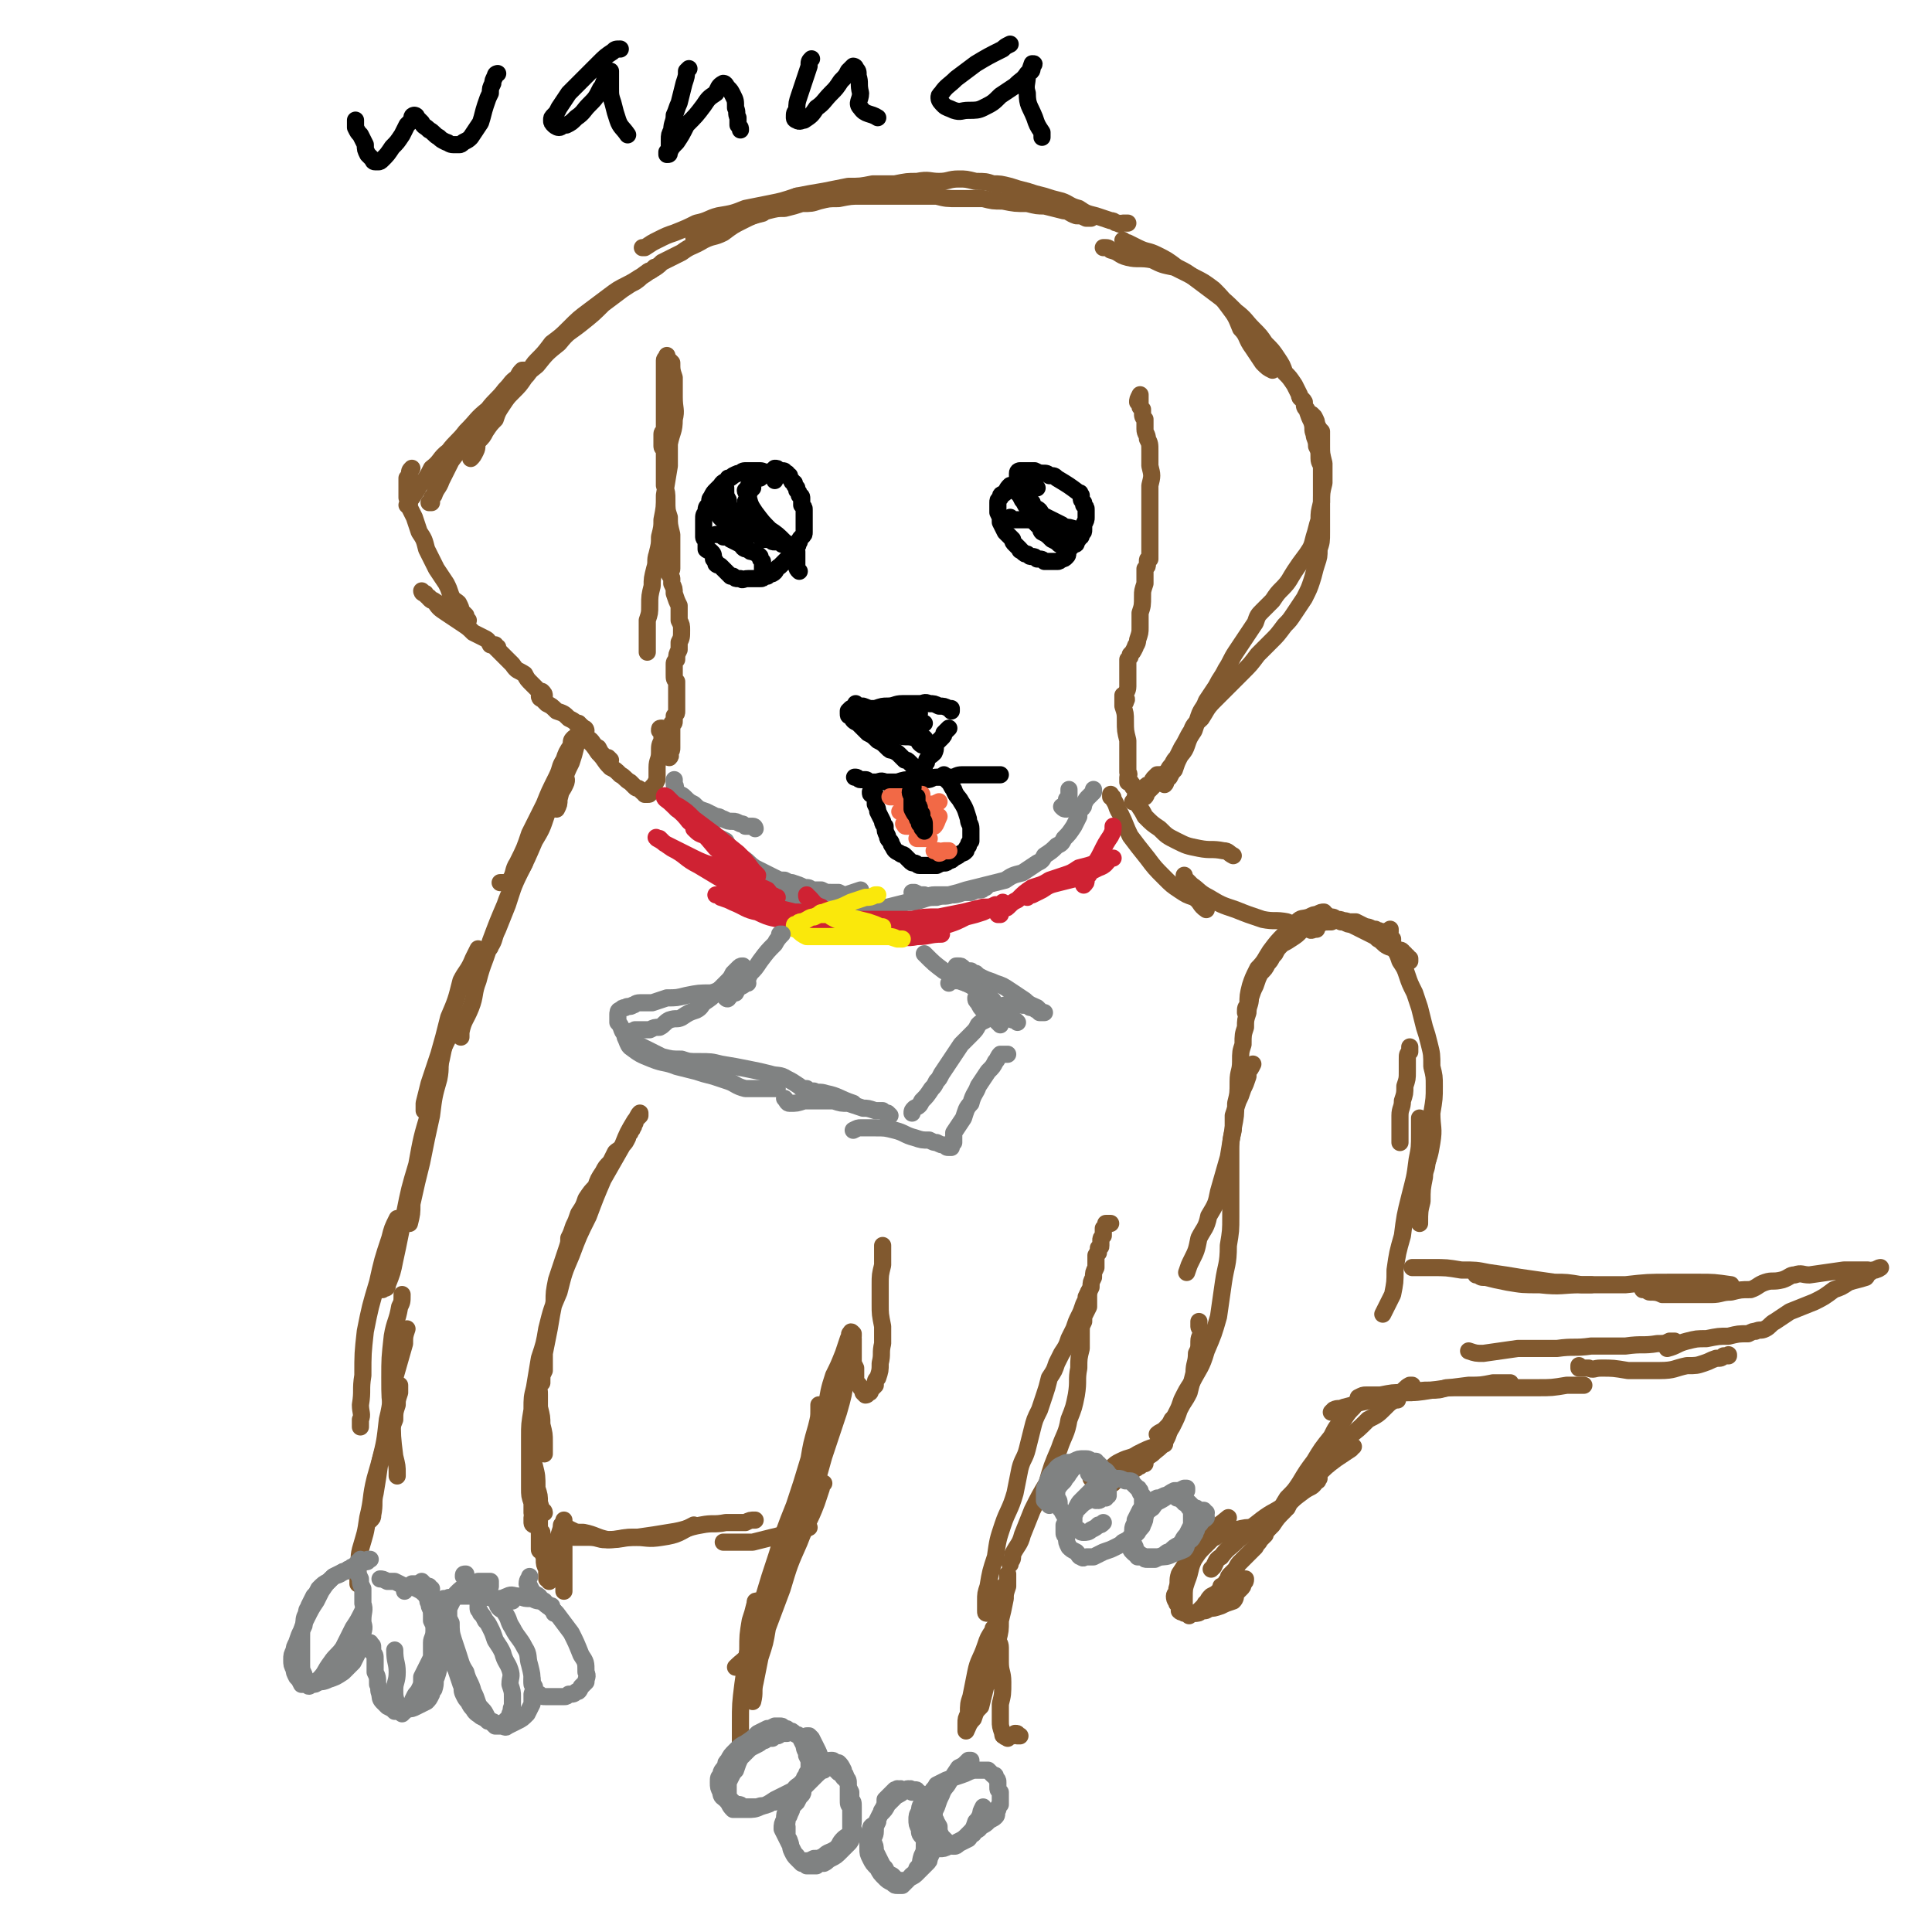 <svg viewBox='0 0 788 788' version='1.1' xmlns='http://www.w3.org/2000/svg' xmlns:xlink='http://www.w3.org/1999/xlink'><g fill='none' stroke='#81592F' stroke-width='7' stroke-linecap='round' stroke-linejoin='round'><path d='M460,91c0,0 0,0 0,0 0,0 0,0 0,0 0,0 0,0 0,0 -1,0 -1,0 -1,0 0,0 0,0 -1,0 -1,0 -1,1 -2,0 -2,0 -1,-1 -3,-1 -3,-1 -3,-1 -6,-2 -4,-1 -4,-1 -7,-3 -4,-1 -4,-2 -7,-3 -4,-1 -4,-1 -7,-2 -4,-1 -4,-1 -7,-2 -4,-1 -4,-1 -7,-2 -4,-1 -4,-1 -7,-1 -3,-1 -3,-1 -7,-1 -4,-1 -4,-1 -7,-1 -4,0 -4,1 -8,1 -4,0 -4,-1 -9,0 -4,0 -4,0 -9,1 -5,0 -5,0 -9,0 -5,1 -5,1 -10,1 -5,1 -5,1 -10,2 -6,1 -6,1 -11,2 -6,2 -6,2 -11,3 -5,1 -5,1 -10,2 -5,2 -5,2 -11,3 -4,1 -4,2 -9,3 -4,2 -4,2 -9,4 -3,1 -3,1 -7,3 -2,1 -2,1 -5,3 0,0 0,0 -1,0 '/><path d='M445,89c0,0 0,0 0,0 0,0 0,0 0,0 -1,0 -1,0 -2,0 -2,-1 -2,-1 -4,-1 -3,-1 -3,-2 -5,-2 -4,-1 -4,-1 -8,-2 -3,0 -3,0 -7,-1 -5,0 -5,0 -10,-1 -4,0 -4,0 -8,-1 -5,0 -5,0 -10,0 -5,0 -5,0 -9,-1 -6,0 -6,0 -11,0 -5,0 -5,0 -10,0 -5,0 -5,0 -10,0 -4,0 -4,0 -9,1 -4,0 -4,0 -8,1 -3,1 -3,1 -7,1 -3,1 -3,1 -7,2 -3,0 -3,0 -7,1 -3,1 -3,1 -6,2 -4,1 -4,1 -7,2 -3,2 -3,2 -6,3 -2,1 -2,1 -5,2 -2,1 -2,1 -4,2 -1,0 -1,0 -2,0 0,0 1,0 1,0 '/><path d='M325,80c0,0 0,0 0,0 0,0 0,0 0,0 -1,1 -1,1 -1,1 -2,1 -2,1 -3,1 -2,1 -2,1 -5,2 -3,1 -3,1 -5,3 -4,1 -4,1 -8,3 -4,2 -4,2 -8,5 -4,2 -4,1 -8,3 -5,3 -5,2 -9,5 -4,2 -4,2 -8,4 -3,3 -3,2 -7,5 -4,2 -3,2 -7,4 -4,2 -4,2 -8,5 -4,3 -4,3 -8,6 -4,3 -4,3 -8,7 -3,3 -3,3 -7,6 -3,4 -3,4 -6,7 -3,3 -2,4 -5,7 -2,3 -2,3 -5,6 -2,2 -2,2 -4,5 -2,3 -2,3 -3,6 -2,2 -2,2 -4,5 -1,2 -1,2 -3,4 -1,2 0,2 -1,4 -1,2 -1,2 -2,3 0,0 0,0 0,0 '/><path d='M267,109c0,0 0,0 0,0 0,0 0,0 -1,1 -1,1 -1,0 -2,1 -3,2 -2,2 -5,4 -2,1 -2,1 -5,3 -4,3 -4,3 -8,6 -4,4 -4,4 -9,8 -5,4 -5,3 -9,8 -5,4 -5,4 -9,9 -5,4 -5,4 -9,8 -4,4 -4,4 -9,8 -3,4 -3,4 -6,8 -3,4 -3,4 -6,8 -2,3 -2,3 -5,7 -2,4 -2,4 -4,8 -1,3 -2,3 -3,6 -1,1 -1,1 -1,3 0,0 -1,0 -1,0 '/><path d='M214,151c0,0 0,0 0,0 0,0 0,0 -1,0 -1,1 -1,1 -2,3 -3,2 -2,2 -5,5 -3,4 -4,4 -7,8 -5,4 -4,4 -9,9 -3,4 -4,4 -7,8 -4,3 -3,4 -7,7 -2,4 -2,4 -5,7 -1,2 -1,2 -3,5 -1,1 -1,2 -2,3 0,0 0,0 0,0 '/><path d='M168,191c0,0 0,0 0,0 -1,1 -1,1 -1,3 0,1 0,1 -1,1 0,1 0,1 0,1 0,1 0,1 0,2 0,1 0,1 0,1 0,1 0,1 0,2 0,1 0,1 0,2 1,2 1,2 1,4 1,2 1,2 2,4 1,3 1,3 2,6 2,3 2,3 3,7 2,4 2,4 4,8 2,3 2,3 4,6 1,2 1,2 2,5 1,2 2,2 3,3 1,2 1,2 1,3 1,1 1,1 2,2 0,1 0,1 0,2 1,0 1,0 1,0 -1,0 -2,0 -3,-1 -3,-1 -3,-2 -6,-3 -2,-2 -2,-2 -5,-4 -1,0 -1,0 -2,-1 0,-1 0,0 -1,-1 -1,-1 0,-1 -1,-1 0,0 -1,-1 -1,-1 0,0 0,1 1,1 2,2 2,2 4,3 2,3 2,3 5,5 3,2 3,2 6,4 3,2 3,2 5,4 2,1 2,1 4,2 2,1 2,1 3,3 1,0 1,0 2,1 1,0 1,0 1,0 0,0 0,0 -1,0 0,0 0,0 0,-1 0,0 -1,0 -1,0 1,1 1,1 2,2 1,1 1,1 2,2 2,2 2,2 4,4 2,3 2,2 5,4 1,2 1,2 3,4 1,1 1,1 2,2 1,1 1,1 2,1 1,1 1,1 1,2 0,0 0,0 0,0 0,0 0,0 0,0 -1,0 -1,0 -1,0 0,0 -1,0 -1,0 0,0 0,1 1,1 1,1 1,1 2,2 2,1 2,1 4,3 3,1 3,1 5,3 2,1 2,1 3,2 1,1 1,1 2,2 1,0 1,0 1,0 1,0 1,1 1,1 0,0 0,0 -1,0 0,-1 0,-1 -1,-1 0,0 0,0 -1,0 0,0 0,0 0,0 0,0 0,1 0,1 1,1 1,1 2,2 1,1 2,1 3,2 1,1 1,2 3,3 1,2 1,2 2,3 1,1 1,1 2,1 1,1 1,1 1,1 '/><path d='M236,295c0,0 0,0 0,0 0,1 0,1 1,2 1,2 1,2 2,4 3,3 3,3 5,6 3,3 2,3 5,6 2,1 2,1 4,3 2,1 2,2 4,3 1,1 1,1 2,2 1,1 1,0 2,1 1,1 1,1 1,1 1,1 1,0 1,1 1,0 1,0 1,0 0,0 0,0 0,0 1,0 1,0 1,-1 1,-1 1,-1 1,-2 1,-1 1,-1 2,-3 0,-3 0,-3 0,-5 0,-3 1,-3 1,-6 0,-3 0,-3 1,-5 0,-2 0,-2 0,-3 0,-1 0,-1 -1,-1 0,-1 0,-1 1,-1 0,0 -1,0 0,0 0,1 0,1 0,2 1,2 1,2 1,4 1,2 0,2 1,4 0,1 0,1 1,1 0,1 0,1 0,1 0,0 0,0 0,0 1,-1 0,-1 0,-2 1,-1 1,-1 1,-2 0,-1 0,-1 0,-2 0,-2 0,-2 0,-3 0,-1 0,-1 0,-2 0,0 0,0 0,-1 0,0 0,0 0,-1 0,0 0,0 0,-1 1,0 1,0 1,-1 0,-1 0,-1 0,-2 1,-1 1,-1 1,-2 0,-2 0,-2 0,-4 0,-2 0,-2 0,-4 0,-2 0,-2 0,-4 -1,-1 -1,-1 -1,-3 0,0 0,0 0,-1 0,-1 0,-1 0,-2 0,-1 0,-1 0,-1 0,-1 0,-1 1,-2 0,-2 0,-2 1,-4 0,-1 0,-1 0,-3 1,-2 1,-2 1,-5 0,-2 0,-2 -1,-4 0,-3 0,-3 0,-6 -1,-2 -1,-2 -2,-5 0,-2 0,-2 -1,-4 0,-1 0,-1 0,-2 0,-1 -1,-1 -1,-2 0,0 0,0 0,-1 0,0 1,0 1,-1 0,-1 0,-1 0,-1 0,-1 0,-1 0,-1 0,-1 0,-1 0,-2 0,-1 0,-1 0,-2 0,-2 0,-2 0,-4 0,-2 0,-2 0,-4 -1,-4 -1,-4 -1,-7 -1,-3 -1,-3 -1,-7 0,-3 0,-3 -1,-6 0,-2 0,-2 0,-3 0,-2 0,-2 0,-3 0,-2 0,-2 0,-3 0,-1 0,-1 0,-3 0,-1 0,-1 0,-2 0,-1 -1,-1 -1,-2 0,-1 0,-1 0,-2 0,-1 0,-1 0,-3 0,-1 1,-1 1,-2 0,-1 0,-1 0,-2 0,-1 0,-1 0,-3 0,-1 0,-1 0,-2 0,-1 0,-1 0,-3 0,-1 0,-1 0,-3 0,-2 0,-2 0,-3 0,-2 0,-2 0,-4 0,-2 0,-2 0,-3 0,-1 0,-1 0,-2 0,-1 0,-1 0,-1 0,-1 0,-1 0,-1 0,-1 0,-1 0,-1 0,-1 1,-1 1,-1 0,0 0,-1 0,-1 0,0 0,1 0,1 1,1 1,1 2,2 0,3 0,3 1,6 0,4 0,4 0,8 0,5 1,5 0,9 0,5 -1,5 -2,10 0,5 0,5 0,9 -1,6 -1,6 -2,12 0,5 0,5 -1,10 0,3 0,3 -1,7 0,3 0,3 -1,7 -1,3 0,3 -1,6 -1,4 -1,4 -1,7 -1,4 -1,4 -1,8 0,3 0,3 -1,6 0,3 0,3 0,6 0,1 0,1 0,3 0,1 0,1 0,3 0,1 0,1 0,1 '/><path d='M450,101c0,0 0,0 0,0 0,0 0,0 0,0 2,0 2,0 3,1 4,1 3,2 7,3 4,1 5,0 10,1 4,2 4,2 9,3 4,2 4,2 8,4 4,2 4,2 8,5 3,3 3,3 6,7 3,4 3,4 5,9 3,3 2,4 5,8 2,3 2,3 4,6 2,2 2,2 4,3 '/><path d='M458,98c0,0 0,0 0,0 0,0 0,0 0,0 1,1 1,1 2,1 2,1 2,1 4,2 4,2 4,1 8,3 4,2 4,2 8,5 4,2 4,2 8,5 4,3 4,3 8,6 4,3 4,3 8,7 4,3 4,4 7,7 3,3 3,3 5,6 3,3 3,3 5,6 2,3 2,3 3,6 2,2 2,2 4,5 1,2 1,2 2,4 0,2 1,1 2,3 0,2 0,2 1,3 1,3 1,3 2,5 1,3 0,3 1,5 0,2 1,2 1,5 1,2 1,2 1,5 0,2 1,2 1,4 0,3 0,3 0,6 0,4 0,4 0,7 0,4 0,4 0,7 0,3 0,3 0,6 0,4 0,4 -1,7 0,3 0,3 -1,6 -1,3 -1,4 -2,7 -1,3 -1,3 -3,7 -2,3 -2,3 -4,6 -2,3 -2,3 -4,5 -3,4 -3,4 -5,6 -3,3 -3,3 -6,6 -3,4 -3,4 -6,7 -3,3 -3,3 -6,6 -3,3 -3,3 -6,6 -3,3 -3,4 -5,7 -2,2 -3,2 -4,5 -2,3 -2,4 -4,7 -1,2 -1,2 -2,4 -1,1 -1,1 -2,3 -1,1 -1,1 -2,3 -2,1 -2,1 -4,3 -1,2 -1,2 -2,3 -1,1 -1,1 -2,2 -1,1 0,1 -1,2 -1,0 -1,0 -2,0 0,0 0,0 0,1 -1,0 -1,0 -1,0 -1,0 -1,0 -1,0 0,1 0,1 0,1 0,0 0,0 0,0 -1,0 -1,0 -1,0 1,-1 1,-1 1,-2 '/><path d='M534,169c0,0 0,0 0,0 0,0 0,-1 0,0 0,0 0,0 1,0 0,0 0,0 0,0 1,1 1,1 1,1 1,2 1,2 1,3 1,2 1,2 2,3 0,3 0,3 0,6 0,3 0,3 1,7 0,4 0,4 0,8 -1,4 -1,4 -1,8 -1,4 -1,4 -1,7 -1,3 -1,4 -2,7 -1,4 -1,4 -3,7 -3,4 -3,4 -5,7 -2,3 -2,4 -5,7 -2,2 -2,2 -4,5 -2,2 -2,2 -4,4 -2,2 -2,2 -3,5 -2,3 -2,3 -4,6 -2,3 -2,3 -4,6 -2,3 -2,4 -4,7 -2,4 -2,3 -4,7 -2,3 -2,3 -4,6 -1,3 -2,3 -3,6 -1,3 -1,3 -2,6 -2,3 -2,3 -3,6 -1,3 -2,3 -3,5 -1,2 -1,2 -2,5 -1,1 -1,1 -2,3 -1,1 -1,1 -2,2 0,0 1,0 0,1 0,0 0,0 0,0 0,0 0,0 0,0 -1,-1 -1,-1 -1,-1 0,-1 0,-1 -1,-2 0,0 0,0 0,0 0,-1 0,-1 0,-1 0,0 -1,0 -1,0 0,0 0,0 0,0 -1,1 -1,1 -1,1 -1,1 -1,1 -1,2 -1,1 -1,1 -1,1 -1,0 -1,0 -2,1 0,0 0,1 0,1 -1,0 -1,0 -2,1 0,0 0,0 0,0 -1,-1 -1,-1 -2,-1 0,-1 0,-1 -1,-1 0,-1 0,-1 -1,-2 0,0 0,0 0,0 0,-1 -1,0 -1,0 0,-1 0,-1 0,-1 0,0 0,0 0,0 0,-1 0,-1 0,-1 0,-1 1,-1 0,-2 0,-3 0,-3 0,-5 0,-4 0,-4 0,-8 -1,-4 -1,-4 -1,-8 0,-3 0,-3 -1,-6 0,-2 0,-2 0,-3 0,-1 0,-1 0,-1 0,-1 0,0 0,0 0,0 0,0 1,0 0,1 0,1 0,1 0,1 0,1 0,1 0,0 0,1 0,0 1,-1 0,-1 0,-2 0,-2 1,-2 1,-4 0,-2 0,-2 0,-4 0,-1 0,-1 0,-3 0,0 0,0 0,-1 0,-1 0,-1 0,-2 0,0 0,0 0,-1 1,-1 1,-1 1,-2 1,-1 1,-1 2,-3 0,-1 1,-1 1,-3 1,-3 1,-3 1,-5 0,-3 0,-3 0,-6 1,-3 1,-3 1,-7 0,-2 0,-2 1,-5 0,-2 0,-2 0,-4 0,-1 0,-1 0,-2 1,-1 1,-1 1,-2 0,-1 0,-1 0,-1 0,-1 0,-1 1,-1 0,-1 0,-1 0,-2 0,-1 0,-1 0,-1 0,-1 0,-1 0,-2 0,-1 0,-1 0,-2 0,-2 0,-2 0,-3 0,-2 0,-2 0,-4 0,-3 0,-3 0,-6 0,-5 0,-5 0,-10 1,-4 1,-4 0,-8 0,-3 0,-3 0,-6 0,-3 0,-3 -1,-5 0,-2 -1,-2 -1,-4 0,-2 0,-2 0,-4 -1,-1 -1,-1 -1,-3 0,-1 0,-1 0,-1 -1,-1 -1,-1 -1,-1 0,-1 0,-1 0,-2 0,0 0,0 0,0 0,0 0,0 0,-1 0,0 0,0 0,0 0,-1 0,-1 0,-1 0,0 0,0 0,0 0,0 0,0 0,-1 0,0 0,0 0,0 0,0 0,0 0,0 -1,2 -1,2 -1,3 '/></g>
<g fill='none' stroke='#808282' stroke-width='7' stroke-linecap='round' stroke-linejoin='round'><path d='M275,318c0,0 0,0 0,0 0,0 0,0 0,1 0,0 0,0 0,0 0,0 0,0 0,1 1,1 0,1 1,3 1,1 2,1 3,2 2,2 2,2 4,3 2,2 2,2 5,3 2,1 2,1 4,2 2,0 2,1 3,1 2,1 2,1 4,1 1,0 1,0 3,1 1,0 1,0 2,1 2,0 2,0 3,0 1,0 1,1 1,1 '/><path d='M276,330c0,0 0,0 0,0 0,0 0,-1 0,-1 0,0 0,1 1,1 1,1 1,1 2,2 2,1 2,1 3,2 2,1 2,1 4,2 1,1 2,1 3,2 2,1 2,2 3,3 2,1 2,1 4,2 1,2 1,2 3,4 2,2 2,2 4,3 3,2 2,2 5,4 2,1 2,1 4,2 2,1 2,1 4,2 2,1 2,1 4,1 2,1 2,1 3,1 3,1 3,1 5,2 2,0 2,0 3,1 2,0 2,0 4,0 2,1 2,1 4,1 1,0 1,0 3,0 2,1 2,1 3,1 3,-1 3,-1 6,-2 0,0 0,0 0,0 '/><path d='M315,364c0,0 0,0 0,0 0,0 0,0 1,0 1,0 1,0 2,0 1,1 1,1 3,1 2,1 2,1 4,2 2,1 2,1 4,2 3,1 3,1 5,1 3,1 3,1 6,1 2,1 2,1 5,1 2,0 2,0 4,0 4,0 4,0 7,-1 3,0 3,-1 6,-1 4,-1 4,-1 8,-2 3,0 3,0 6,-1 3,-1 3,-1 6,-1 3,-1 3,0 6,-1 2,0 2,0 5,-1 1,0 1,0 3,0 2,-1 2,-1 4,-1 1,0 1,-1 2,-1 '/><path d='M372,364c0,0 0,0 0,0 0,0 0,0 1,0 2,1 2,1 4,1 2,1 2,0 4,0 3,0 3,0 6,0 4,-1 4,-1 7,-2 4,-1 4,-1 8,-2 4,-1 4,-1 8,-2 3,-2 3,-2 7,-3 3,-2 3,-2 6,-4 2,-1 2,-1 3,-3 3,-2 3,-2 5,-4 2,-1 2,-1 3,-3 2,-2 2,-2 4,-5 1,-2 1,-2 2,-4 0,-2 0,-2 1,-3 1,-1 1,-1 1,-2 1,-2 1,-2 2,-3 1,-1 1,-1 2,-2 0,0 0,0 0,-1 '/><path d='M436,322c0,0 0,0 0,0 0,1 0,1 0,2 0,0 0,0 0,1 0,1 0,1 -1,1 0,2 0,1 0,3 0,0 0,0 0,0 0,1 0,1 0,1 -1,0 -1,0 -2,-1 '/></g>
<g fill='none' stroke='#CF2233' stroke-width='7' stroke-linecap='round' stroke-linejoin='round'><path d='M284,338c0,0 0,0 0,0 0,0 0,-1 -1,-1 0,0 0,0 0,0 0,0 0,0 0,0 0,0 0,0 0,1 2,2 2,2 5,3 3,3 3,3 6,6 2,2 2,2 5,4 2,1 2,1 4,3 2,1 2,1 3,2 1,1 1,0 2,1 0,0 1,1 1,0 0,0 -1,-1 -2,-2 -3,-4 -3,-4 -6,-7 -5,-4 -5,-4 -10,-8 -4,-3 -4,-3 -8,-6 -3,-3 -3,-3 -6,-5 -2,-1 -2,-1 -3,-2 -1,-1 -1,-1 -2,-2 -1,0 -1,-1 -1,0 0,1 1,1 3,3 3,3 4,3 7,7 6,5 6,5 11,11 5,4 5,4 10,8 3,3 3,3 6,6 2,2 3,2 5,3 1,1 1,2 2,3 1,0 1,0 1,0 1,0 1,0 1,0 0,0 0,0 0,0 -1,0 -1,-1 -3,-1 -4,-3 -4,-3 -8,-5 -5,-2 -5,-2 -11,-5 -6,-3 -6,-2 -12,-5 -4,-2 -4,-2 -8,-4 -2,-1 -2,-1 -4,-2 -1,-1 -1,-1 -2,-2 -1,0 -2,-1 -1,0 2,1 3,2 6,4 6,3 5,4 11,7 5,3 5,3 10,6 5,3 5,4 10,7 5,2 5,2 10,4 5,1 5,1 9,2 3,0 3,0 7,1 3,1 3,1 5,1 3,1 3,0 5,0 2,0 2,0 4,1 3,0 3,0 6,1 1,1 1,1 3,1 '/><path d='M292,365c0,0 0,0 0,0 1,0 1,0 1,0 1,1 1,1 1,1 3,1 3,1 5,2 5,2 5,3 10,4 6,3 6,2 13,4 6,2 6,3 12,4 8,1 8,0 16,1 6,0 6,0 13,0 6,1 6,2 11,1 5,0 5,-1 10,-1 '/><path d='M329,365c0,0 0,0 0,0 0,1 0,1 1,1 2,2 2,3 5,4 2,2 2,2 6,3 3,1 4,1 8,2 5,0 5,0 11,0 6,0 6,0 12,0 5,-1 5,-1 11,-1 5,-1 5,-1 10,-2 4,-1 4,-1 8,-2 3,0 3,0 5,-1 2,0 2,0 3,-1 '/><path d='M362,380c0,0 0,0 0,0 0,0 0,0 1,0 2,0 2,0 4,0 3,0 3,0 7,0 3,-1 3,0 6,-1 3,-1 3,-1 7,-2 3,-1 3,-1 7,-3 4,-1 4,-1 7,-2 2,-1 2,-1 4,-1 1,0 1,0 2,-1 '/></g>
<g fill='none' stroke='#FAE80B' stroke-width='7' stroke-linecap='round' stroke-linejoin='round'><path d='M358,365c0,0 0,0 0,0 -1,0 -1,0 -1,0 -2,1 -2,1 -4,1 -3,1 -3,1 -6,2 -4,2 -4,2 -8,3 -3,1 -3,1 -7,3 -2,0 -2,1 -5,2 -1,0 -1,0 -2,1 -1,0 -1,0 -1,1 0,1 0,1 1,1 2,2 2,2 4,3 3,0 3,0 6,0 2,0 2,0 5,0 3,0 3,0 5,0 3,0 3,0 6,0 4,0 4,0 7,0 3,0 3,0 5,0 2,0 2,1 4,1 0,0 0,0 1,0 0,0 0,0 -1,0 0,0 0,0 -1,0 -3,-1 -3,-1 -6,-2 -5,-2 -5,-2 -10,-4 -4,-2 -4,-2 -7,-3 -2,0 -2,0 -4,-1 -1,0 -1,0 -1,0 0,0 0,0 0,0 1,1 1,1 3,2 4,1 4,1 8,2 2,0 2,0 5,1 2,0 2,0 3,1 1,0 1,0 2,0 0,-1 1,-1 1,-1 0,0 0,0 -1,0 -2,-1 -2,-1 -5,-2 -4,-1 -4,-1 -8,-2 -3,-1 -3,-1 -7,-1 -1,0 -1,0 -3,0 -1,-1 -1,-1 -2,0 0,0 0,0 1,0 0,0 0,0 1,0 0,0 0,0 0,0 '/></g>
<g fill='none' stroke='#81592F' stroke-width='7' stroke-linecap='round' stroke-linejoin='round'><path d='M237,296c0,0 0,0 0,0 0,1 0,1 0,1 0,1 0,1 0,2 -1,3 -1,3 -2,5 -1,4 -1,4 -2,7 -2,4 -2,4 -3,8 -1,3 -1,3 -2,7 0,2 0,2 -1,4 '/><path d='M234,301c0,0 0,0 0,0 0,0 0,0 0,0 -1,1 -1,1 -1,3 -2,3 -2,3 -3,6 -2,3 -1,3 -3,7 -3,6 -3,6 -5,11 -3,6 -3,6 -6,12 -2,6 -2,6 -5,12 -2,3 -1,4 -3,7 -1,1 -2,1 -4,1 '/><path d='M231,318c0,0 0,0 0,0 0,1 0,1 -1,3 -1,2 -2,2 -3,4 -2,4 -2,4 -4,7 -2,6 -2,6 -5,11 -3,7 -3,7 -6,13 -3,6 -3,7 -5,13 -2,5 -2,5 -4,10 -2,4 -1,4 -3,7 0,1 -1,1 -2,1 '/><path d='M214,352c0,0 0,0 0,0 -1,2 -1,2 -3,5 -2,6 -3,6 -5,12 -3,7 -3,7 -6,15 -2,8 -3,8 -5,16 -2,5 -1,6 -3,11 -2,5 -3,5 -4,10 0,1 0,1 0,2 '/><path d='M195,387c0,0 0,0 0,0 -1,2 -1,2 -2,4 -2,5 -3,5 -5,9 -2,8 -2,8 -5,15 -2,8 -2,8 -4,15 -2,6 -2,6 -4,12 -1,4 -1,4 -2,8 0,2 0,2 0,3 '/><path d='M183,423c0,0 0,0 0,0 -2,4 -2,4 -3,7 -1,5 0,5 -1,10 -2,7 -2,7 -3,15 -2,9 -2,9 -4,19 -2,8 -2,8 -4,17 0,4 0,4 -1,8 '/><path d='M181,426c0,0 0,0 0,0 0,1 0,1 0,1 -1,5 -1,5 -2,9 -2,9 -2,9 -4,18 -3,10 -3,10 -5,21 -3,10 -3,10 -5,20 -2,9 -2,10 -4,19 -1,5 -1,5 -3,10 0,2 -1,1 -2,2 '/><path d='M162,497c0,0 0,0 0,0 -2,4 -2,4 -3,8 -3,9 -3,9 -5,18 -3,10 -3,10 -5,20 -1,9 -1,9 -1,18 -1,6 0,6 -1,12 0,3 1,4 0,6 0,2 0,2 0,3 '/><path d='M164,528c0,0 0,0 0,0 0,3 0,3 -1,5 -1,6 -2,6 -3,12 -1,9 -1,9 -1,17 0,8 0,8 1,15 0,9 0,9 1,17 1,4 1,4 1,7 0,1 0,1 0,1 '/><path d='M166,542c0,0 0,0 0,0 -1,3 -1,3 -1,6 -2,7 -2,7 -4,14 -2,9 -1,9 -3,17 -1,9 -1,9 -3,17 -1,7 -1,7 -2,13 -1,4 0,4 -1,9 0,1 0,1 -1,2 '/><path d='M163,565c0,0 0,0 0,0 0,2 0,2 0,3 -1,3 -1,3 -1,5 -1,3 -1,3 -1,6 -2,5 -2,5 -4,10 -2,7 -2,7 -4,14 -2,8 -1,8 -3,16 -1,7 -1,6 -3,13 -1,4 0,4 -1,8 0,3 0,3 0,6 '/><path d='M230,649c0,0 0,0 0,0 0,0 0,0 0,0 0,0 0,-1 0,-1 0,-1 0,-1 0,-2 0,-2 0,-2 0,-5 0,-3 0,-3 0,-6 0,-3 0,-3 0,-6 0,-1 0,-1 0,-3 0,-1 0,-1 0,-3 0,-1 0,-1 0,-2 0,0 0,0 0,0 0,0 0,-1 0,-1 0,1 -1,2 -1,3 -1,3 -1,3 -2,7 -1,3 -1,3 -2,6 0,3 0,3 0,5 0,2 -1,1 -1,3 0,0 0,1 0,1 0,0 0,-1 -1,-1 0,-1 0,-1 0,-1 0,-2 0,-2 0,-3 -1,-2 -1,-2 -1,-4 0,-1 0,-1 -1,-3 0,-2 0,-2 0,-4 0,-1 0,-1 0,-2 0,-1 0,-1 0,-2 0,0 0,0 0,0 0,0 0,1 0,2 -1,1 -1,1 -1,2 0,1 1,1 1,1 0,1 0,1 0,2 0,0 -1,1 -1,0 0,0 0,0 0,-1 0,-2 0,-2 0,-3 0,-3 0,-3 0,-5 0,-2 0,-2 0,-4 0,-1 0,-1 0,-2 0,-1 -1,-1 0,-1 0,-1 0,-1 0,-1 0,0 1,0 1,1 0,0 0,0 0,0 0,1 0,1 0,1 0,0 1,0 1,0 0,-1 -1,-1 -1,-1 -1,-1 0,-1 -1,-3 0,-3 0,-3 -1,-6 0,-5 0,-5 -1,-9 -1,-3 -1,-3 -2,-6 0,-1 0,-1 0,-2 0,-1 0,-1 0,-2 -1,0 -1,0 0,0 0,1 0,1 2,2 0,1 0,1 1,1 1,1 1,1 2,1 0,0 0,1 1,1 0,0 0,-1 0,-1 0,-2 0,-2 0,-4 0,-3 0,-3 -1,-7 0,-3 0,-3 -1,-7 0,-3 0,-3 0,-5 0,-2 0,-2 -1,-3 0,-1 1,-1 1,-1 0,0 0,0 0,-1 0,0 0,0 0,0 0,0 0,0 0,0 0,0 0,0 1,0 0,0 0,0 0,0 0,0 0,-1 0,-1 0,0 0,0 0,0 0,-2 0,-2 1,-4 0,-4 0,-4 0,-7 1,-5 1,-5 2,-10 1,-6 1,-6 2,-11 0,-4 0,-4 1,-9 1,-3 1,-3 2,-6 1,-3 1,-3 2,-6 1,-3 1,-3 1,-5 1,-2 1,-2 2,-5 1,-2 1,-2 2,-5 2,-3 2,-3 3,-6 2,-3 2,-3 4,-5 1,-3 1,-3 3,-6 1,-2 1,-2 3,-4 1,-2 1,-2 2,-4 1,-1 2,-1 3,-3 1,-1 1,-1 2,-3 0,-1 0,-1 1,-2 0,-1 1,-1 1,-2 1,-1 0,-1 1,-2 0,-1 0,-1 1,-2 0,0 0,0 1,-1 0,0 0,0 0,0 0,0 0,0 0,-1 0,0 0,0 0,0 -1,1 -1,2 -2,3 -3,5 -3,5 -5,10 -4,7 -4,7 -8,14 -3,7 -3,7 -6,15 -4,8 -4,8 -7,16 -3,7 -3,7 -5,15 -3,7 -3,7 -5,15 -1,6 -1,6 -3,12 -1,6 -1,6 -2,12 -1,4 -1,4 -1,9 -1,6 -1,6 -1,11 0,4 0,4 0,9 0,3 0,3 0,7 0,3 0,3 0,5 0,3 0,3 1,6 0,2 0,2 0,4 1,1 0,1 0,2 0,1 0,1 0,2 0,1 1,1 1,1 '/></g>
<g fill='none' stroke='#808282' stroke-width='7' stroke-linecap='round' stroke-linejoin='round'><path d='M147,636c0,0 0,0 0,0 0,0 0,0 0,1 0,0 0,0 0,0 0,0 0,0 -1,0 0,1 -1,1 -2,2 -1,0 -1,1 -2,1 -1,1 -1,1 -2,1 -2,1 -2,1 -4,2 -1,1 -1,1 -2,2 -2,1 -2,1 -4,3 -1,2 -1,2 -2,3 -1,2 -1,2 -2,4 0,1 -1,1 -1,3 -1,2 -1,2 -1,5 -1,2 -1,2 -1,5 0,3 0,3 0,6 0,2 0,2 0,4 0,3 0,3 1,5 0,1 0,1 0,2 1,1 1,1 2,1 1,0 2,0 3,0 2,0 3,0 5,-1 3,-1 3,-1 6,-3 2,-2 2,-2 4,-4 1,-2 1,-2 2,-4 1,-1 1,-2 1,-3 1,-3 1,-3 1,-5 1,-3 0,-3 0,-5 0,-4 1,-4 0,-7 0,-3 0,-3 0,-6 -1,-2 -1,-2 -1,-4 -1,-2 -1,-2 -1,-3 0,-1 0,-1 0,-2 0,-1 0,-1 0,-2 '/><path d='M151,636c0,0 0,0 0,0 -1,0 -1,0 -1,0 0,1 0,1 -1,1 -1,0 -1,0 -1,0 -1,1 -1,1 -2,2 -2,0 -2,0 -3,1 -2,0 -1,1 -3,1 -2,2 -3,1 -5,3 -2,2 -2,2 -4,5 -1,2 -1,2 -2,4 -2,3 -2,3 -4,7 -1,2 -1,2 -2,5 -1,2 -1,2 -2,5 -1,2 -1,2 -1,3 -1,2 -1,2 -1,4 0,2 0,2 1,4 0,1 0,1 1,3 1,1 1,1 2,3 1,0 1,0 2,0 1,1 1,1 2,0 2,0 2,0 3,-2 3,-3 2,-3 5,-7 2,-3 3,-3 5,-6 2,-4 2,-4 4,-8 2,-3 2,-3 4,-7 '/><path d='M175,649c0,0 0,0 0,0 0,0 0,0 0,0 0,-1 0,-1 1,-1 0,0 0,0 0,0 0,0 0,0 -1,0 0,-1 0,-1 0,-1 -1,0 -1,0 -1,0 -1,-1 -1,-1 -1,-1 0,0 0,0 -1,0 0,0 0,0 -1,0 0,0 0,0 0,0 -1,0 -1,0 -1,0 0,0 0,0 -1,0 0,0 0,0 0,0 -1,0 -1,0 -1,0 0,0 0,1 -1,1 0,0 0,0 -1,0 0,1 0,1 -1,1 0,1 0,1 0,1 '/><path d='M177,652c0,0 0,0 0,0 -1,0 -1,0 -1,0 -1,-1 -1,-1 -2,-1 -2,-2 -2,-2 -4,-3 -2,-1 -2,-1 -5,-1 -2,-1 -2,-1 -4,-2 -2,0 -2,0 -3,0 -2,-1 -2,-1 -3,-1 0,0 0,0 0,0 '/><path d='M174,649c0,0 0,0 0,0 0,0 0,0 0,0 0,0 0,0 0,1 0,1 0,1 0,1 1,1 0,2 1,3 0,1 0,1 1,3 0,2 0,2 0,4 1,2 1,2 1,4 0,3 -1,3 -1,5 0,3 0,3 0,6 -1,2 -1,2 -2,4 -1,2 -1,2 -2,4 0,3 0,3 -1,5 -1,2 -1,1 -2,3 -1,2 -1,2 -1,3 -1,1 -1,1 -2,2 -1,1 -1,1 -1,1 -1,1 -1,1 -1,1 0,0 0,0 -1,-1 -1,-1 -1,-1 -1,-3 -1,-3 -1,-3 -1,-6 0,-3 1,-3 1,-7 0,-4 -1,-4 -1,-9 '/><path d='M151,670c0,0 0,0 0,0 0,0 0,0 0,0 0,0 0,0 0,1 1,0 1,0 1,1 0,1 0,1 0,2 1,1 1,1 1,3 0,2 0,2 0,5 1,2 1,2 1,5 1,2 0,2 1,4 0,1 0,2 1,3 1,1 1,1 2,2 2,1 2,1 3,2 2,0 3,0 5,-1 2,0 2,0 4,-1 2,-1 2,-1 4,-2 1,-1 1,-1 2,-3 0,-1 0,-1 1,-2 1,-3 0,-3 1,-5 1,-3 1,-3 1,-6 1,-3 1,-3 1,-5 -1,-3 -1,-3 -1,-5 -1,-4 -1,-4 -2,-7 -1,-3 -1,-3 -1,-6 -1,-2 -1,-2 -2,-4 -1,-2 -1,-2 -2,-3 0,-1 0,-1 0,-1 -1,-1 0,-1 0,-2 '/><path d='M209,653c0,0 0,0 0,0 0,0 -1,0 -1,0 0,0 0,0 0,0 0,0 0,0 0,0 -1,0 -1,0 -1,0 -1,0 -1,0 -1,0 -1,0 -1,0 -1,0 -1,0 -1,0 -1,-1 -1,0 -1,0 -1,0 -1,0 -1,0 -2,0 -1,0 -1,-1 -2,-1 -1,0 -1,1 -3,1 -1,-1 -1,-1 -2,-1 -2,0 -2,0 -4,0 -1,0 -1,0 -1,0 -2,0 -2,0 -3,0 -1,0 -1,0 -1,1 -1,0 -1,0 -1,0 -1,0 -1,-1 -1,0 -1,0 -1,0 -1,0 -1,0 -1,0 -1,0 0,1 0,1 0,1 -1,1 0,1 0,2 0,2 -1,2 0,4 0,2 0,2 0,5 1,3 1,3 2,6 0,3 1,3 1,6 1,3 1,3 2,5 1,3 1,3 2,6 1,2 0,2 1,4 1,2 1,2 2,3 1,2 1,2 2,3 1,2 2,2 3,3 2,1 2,1 3,2 2,0 2,0 3,1 0,0 1,0 1,0 1,0 1,0 2,0 1,-1 1,-1 2,-2 1,-1 1,-1 1,-2 1,-1 0,-2 1,-3 0,-2 0,-2 0,-4 0,-2 0,-2 -1,-5 0,-3 1,-3 0,-6 -1,-3 -2,-3 -3,-7 -1,-2 -1,-2 -3,-5 -1,-3 -1,-3 -2,-5 -1,-2 -1,-2 -2,-3 -1,-2 -1,-2 -2,-3 0,-1 -1,-1 -1,-2 0,-2 0,-3 0,-5 0,0 1,0 1,0 '/><path d='M198,647c0,0 0,0 0,0 1,0 1,0 2,0 0,0 0,0 0,0 0,0 0,0 0,0 0,0 0,0 0,-1 0,0 0,0 0,0 0,0 0,-1 0,-1 -1,0 -1,0 -3,0 -1,0 -1,0 -2,0 -2,1 -3,1 -5,2 -2,1 -2,1 -4,3 -1,2 -1,2 -2,4 -1,2 -1,2 -1,4 0,2 0,2 1,4 0,3 0,4 1,7 1,3 1,3 2,6 1,3 1,4 3,7 1,4 2,4 3,8 1,2 1,2 2,5 1,2 2,2 3,4 1,2 1,2 2,3 1,1 1,1 2,2 1,0 1,0 2,0 2,0 2,1 3,0 2,-1 2,-1 4,-2 2,-1 2,-1 4,-3 1,-2 1,-2 2,-4 0,-2 0,-2 0,-4 1,-3 1,-3 0,-5 0,-3 0,-3 -1,-7 -1,-3 0,-4 -2,-7 -2,-4 -3,-4 -5,-8 -2,-3 -1,-3 -3,-6 -1,-2 -2,-1 -3,-3 0,-1 0,-1 -1,-2 '/><path d='M217,685c0,0 0,0 0,0 0,1 0,1 0,1 0,0 0,0 0,1 1,1 1,1 1,1 0,1 0,1 0,2 1,1 1,1 2,1 1,1 1,1 3,1 2,0 2,0 3,0 2,0 2,0 4,0 1,0 1,0 2,-1 2,0 2,0 3,-1 1,0 1,0 2,-2 1,-1 1,-1 2,-2 0,-2 1,-2 0,-4 0,-4 0,-4 -2,-7 -2,-5 -2,-5 -4,-9 -3,-4 -3,-4 -6,-8 -3,-3 -3,-2 -6,-5 -1,-2 -1,-2 -3,-3 -1,-1 -1,-1 -2,-3 0,0 0,0 -1,-1 0,0 0,0 0,0 0,-2 1,-2 1,-3 '/><path d='M226,658c0,0 0,0 0,0 0,-1 0,-1 0,-1 0,0 -1,0 -1,-1 0,0 0,0 0,-1 -1,0 -1,0 -2,-1 -1,0 -1,0 -1,-1 -3,0 -3,0 -5,-1 -3,0 -3,0 -5,-1 -3,0 -3,-1 -5,0 -3,1 -2,2 -4,3 '/><path d='M190,642c0,0 0,0 0,0 -1,0 -1,0 -1,1 '/></g>
<g fill='none' stroke='#81592F' stroke-width='7' stroke-linecap='round' stroke-linejoin='round'><path d='M234,627c0,0 0,0 0,0 1,0 1,0 2,0 2,0 2,0 4,0 4,0 4,1 7,1 6,0 6,-1 11,-1 6,0 6,1 12,0 7,-1 7,-2 13,-5 '/><path d='M229,622c0,0 0,0 0,0 0,0 0,0 1,0 1,1 1,1 3,2 2,1 2,1 5,1 5,1 5,2 10,3 6,0 6,-1 12,-1 7,-1 7,-1 13,-2 7,-1 7,-2 13,-3 5,-1 5,0 10,-1 4,0 4,0 8,0 2,-1 2,-1 4,-1 0,0 0,0 0,0 '/><path d='M295,629c0,0 0,0 0,0 0,0 0,0 0,0 1,0 1,0 2,0 1,0 1,0 3,0 3,0 3,0 7,0 4,-1 4,-1 8,-2 5,-1 5,-2 10,-3 3,0 3,0 5,-1 '/><path d='M360,508c0,0 0,0 0,0 0,0 0,0 0,0 0,1 0,1 0,2 0,3 0,3 0,6 -1,4 -1,4 -1,8 0,4 0,4 0,8 0,4 0,4 1,9 0,3 0,3 0,7 -1,4 0,4 -1,8 0,3 0,3 -1,6 -1,1 -1,1 -1,3 -1,1 -1,1 -2,2 0,1 0,1 -1,1 0,0 0,1 -1,1 0,0 0,0 -1,-1 0,-1 0,-1 -1,-2 -1,-2 -1,-1 -2,-3 0,-2 0,-3 0,-5 -1,-2 -1,-2 -1,-3 0,-2 0,-2 0,-4 0,-2 0,-2 0,-3 0,-1 0,-1 0,-2 -1,-1 0,-1 0,-1 0,-1 0,-1 0,-1 -1,-1 -1,-1 -1,0 -1,0 0,0 -1,2 -1,3 -1,3 -2,6 -2,5 -2,5 -4,9 -2,6 -2,7 -3,13 -2,6 -2,6 -4,13 -1,5 -1,5 -2,9 -1,3 -1,3 -2,7 0,1 0,2 0,3 0,1 -1,0 -1,-1 '/><path d='M347,548c0,0 0,0 0,0 0,2 0,2 0,4 -1,5 -1,5 -2,10 -1,7 -1,7 -3,14 -3,9 -3,9 -6,18 -2,7 -2,7 -4,15 -3,8 -3,8 -6,16 -2,6 -1,7 -4,12 -1,2 -2,1 -4,3 '/><path d='M334,573c0,0 0,0 0,0 0,1 0,1 0,2 0,3 0,3 -1,7 -2,7 -2,7 -3,13 -3,10 -3,10 -6,19 -4,10 -4,10 -7,20 -3,9 -3,9 -6,19 -1,6 -1,6 -2,12 -1,4 -1,5 -3,9 -2,3 -3,3 -6,6 '/><path d='M336,605c0,0 0,0 0,0 -1,1 -1,1 -1,2 -1,3 -1,3 -2,6 -3,8 -4,8 -7,16 -4,9 -4,9 -7,19 -3,8 -3,8 -6,16 -1,6 -1,6 -3,12 -1,5 -1,5 -2,10 -1,4 0,4 -1,8 '/><path d='M309,653c0,0 0,0 0,0 -1,0 -1,0 -1,1 -1,4 -1,4 -2,7 -1,6 -1,6 -1,12 -1,7 -1,7 -2,14 -1,8 -1,8 -1,16 0,4 0,4 0,9 0,1 0,1 0,2 '/></g>
<g fill='none' stroke='#808282' stroke-width='7' stroke-linecap='round' stroke-linejoin='round'><path d='M321,707c0,0 0,0 0,0 0,0 -1,0 -1,0 -1,0 -1,0 -1,0 -1,0 -1,1 -2,1 -1,0 -1,0 -2,1 -1,0 -1,0 -2,0 -1,1 -1,1 -2,1 -1,1 -1,1 -3,2 -2,1 -2,1 -3,2 -2,2 -2,2 -3,3 -1,2 -1,2 -2,5 -1,1 -1,1 -2,3 -1,2 -1,2 -1,3 0,2 0,2 0,3 0,1 0,1 0,2 0,1 0,1 1,1 0,1 0,1 1,1 1,1 1,1 2,1 1,0 1,0 2,1 2,0 2,0 3,0 1,0 1,0 3,0 2,-1 2,0 4,-1 1,0 1,-1 3,-1 2,-1 2,-1 4,-2 1,-1 1,-1 3,-2 1,-1 1,-2 3,-3 1,-1 1,-1 2,-2 0,-1 0,-1 1,-2 0,-1 0,-1 1,-1 0,-2 0,-2 0,-3 0,0 0,0 0,-1 0,-1 0,-1 -1,-3 0,-2 -1,-2 -1,-4 -1,-2 -1,-2 -2,-4 -1,-1 -1,0 -2,-1 -1,-1 -1,-1 -2,-1 -1,-1 -1,-1 -2,-1 -1,-1 -1,-1 -2,-1 -1,0 -1,0 -2,0 -2,1 -2,1 -3,1 -2,1 -2,1 -4,2 -2,2 -2,2 -5,4 -2,1 -2,1 -4,3 -2,2 -2,2 -3,4 -1,1 -1,1 -1,2 -1,2 -2,2 -2,4 -1,1 -1,1 -1,3 0,2 0,2 1,4 0,2 1,2 2,3 2,2 1,2 3,4 1,0 1,0 2,0 2,0 2,0 4,0 2,0 3,0 5,-1 3,-1 3,-1 6,-3 4,-2 4,-2 8,-4 3,-2 3,-2 6,-5 2,-1 2,-1 4,-2 1,-2 1,-2 1,-3 0,-1 0,-1 0,-2 -1,-3 -1,-3 -2,-5 -1,-2 -1,-2 -2,-4 0,0 0,0 -1,-1 0,0 0,0 -1,0 '/><path d='M341,720c0,0 0,0 0,0 0,0 0,0 -1,0 0,0 0,-1 0,-1 0,0 0,1 0,1 -1,0 -1,0 -2,0 -1,1 -1,1 -2,2 -1,0 -1,0 -2,1 -1,1 -1,1 -2,2 -1,1 -1,1 -2,2 -1,1 -1,1 -2,2 -1,1 0,2 -1,3 -1,1 -1,1 -2,3 -1,1 -1,1 -2,2 0,1 0,1 -1,3 0,1 -1,1 -1,3 -1,1 0,1 0,2 0,2 0,2 0,3 0,2 1,2 1,3 1,2 0,2 1,4 1,2 1,2 2,3 1,1 1,1 2,2 1,0 1,0 2,1 2,0 2,0 4,0 1,-1 1,-1 3,-1 2,-1 1,-1 3,-2 2,-1 2,-1 4,-3 1,-1 1,-1 3,-3 1,-1 1,-1 2,-4 0,-1 0,-1 0,-2 -1,-1 0,-1 0,-3 0,-1 0,-1 0,-2 0,-2 0,-2 0,-4 0,-2 0,-2 -1,-3 0,-2 0,-2 0,-3 -1,-2 -1,-2 -1,-3 0,-2 0,-2 -1,-3 0,-1 0,-1 -1,-2 0,-1 0,-1 0,-1 -1,-2 -1,-2 -2,-3 -1,0 -1,0 -2,0 0,-1 0,-1 -1,-1 -2,0 -2,1 -3,1 -2,1 -2,1 -3,2 -1,1 -1,1 -3,2 -1,2 -1,2 -3,4 -1,1 -1,2 -2,4 -1,1 -1,1 -2,3 -1,2 -1,2 -2,4 -1,2 -1,2 -1,4 -1,2 -1,2 -1,4 1,2 1,2 2,4 1,2 1,2 2,4 1,2 1,2 2,3 0,1 1,1 2,2 0,0 0,0 1,0 2,0 2,0 4,-1 2,0 2,0 4,-1 2,-2 2,-1 5,-3 2,-2 1,-2 3,-4 1,-1 2,-1 3,-3 0,-1 0,-1 0,-2 0,-2 0,-2 0,-4 0,-2 0,-2 0,-4 -1,-1 -1,-1 -1,-3 0,-2 0,-2 0,-4 0,-1 0,-1 0,-2 0,-1 0,-1 -1,-2 0,-1 0,-1 -1,-1 -1,-1 0,-2 -2,-2 -1,-1 -1,-1 -2,-2 -1,0 0,0 -1,0 '/><path d='M372,731c0,0 0,0 0,0 -1,-1 -1,-1 -1,-1 -1,-1 -1,0 -1,0 0,0 0,0 0,0 -1,0 -1,0 -1,0 0,0 0,0 -1,0 0,0 0,0 0,0 -1,-1 -1,0 -2,0 0,0 0,-1 0,0 -1,0 -1,0 -1,0 -1,1 -1,1 -2,2 -1,1 -1,1 -2,2 0,2 0,2 -1,4 -1,1 0,1 -1,2 -1,2 -1,2 -1,3 -1,2 -1,2 -1,4 0,2 -1,2 -1,4 1,2 1,2 1,4 1,2 1,2 2,4 1,2 1,2 2,3 1,2 1,2 3,3 1,1 1,1 2,2 0,0 0,0 1,0 1,0 1,0 2,0 1,0 1,0 2,-1 2,-1 2,-1 3,-2 2,-2 2,-2 4,-4 1,-1 1,-1 1,-2 1,-2 1,-2 1,-3 1,-2 1,-2 1,-3 1,-3 0,-3 0,-5 0,-2 1,-2 1,-3 0,-2 -1,-2 -1,-3 0,-1 0,-1 0,-2 -1,-2 -1,-2 -2,-3 0,-1 0,-1 -1,-2 -1,-2 -1,-1 -2,-2 -1,-1 -1,-1 -2,-1 0,-1 0,-1 -1,-1 0,0 0,0 -1,0 -1,-1 -1,0 -2,0 -1,0 -1,0 -2,1 -1,1 -2,1 -3,2 -1,1 -1,1 -3,3 -1,2 -1,2 -3,4 -1,2 -1,2 -2,4 -2,1 -2,1 -2,3 -1,1 -1,1 -1,3 0,2 0,2 0,4 0,2 0,2 1,4 1,2 1,2 3,4 1,2 1,2 3,4 1,1 1,1 3,2 1,1 1,1 2,1 1,0 1,0 2,0 1,-1 1,-1 3,-3 1,-2 2,-1 3,-4 2,-2 1,-2 2,-5 1,-2 1,-2 1,-5 1,-2 0,-2 0,-3 0,-2 0,-2 0,-4 0,-2 -1,-2 -1,-3 0,-2 0,-2 0,-3 0,0 0,0 0,0 '/><path d='M396,719c0,0 0,0 0,0 0,0 0,0 0,-1 0,0 0,0 -1,0 0,0 0,0 -1,1 -1,1 -1,1 -3,2 -2,3 -2,3 -4,6 -1,2 -2,2 -3,5 -1,2 -1,2 -2,5 -1,2 -1,2 -1,4 0,2 1,2 2,4 0,2 0,2 1,4 1,1 1,1 2,2 1,1 1,1 2,1 0,1 0,1 1,1 1,0 1,0 2,-1 2,-1 2,-1 4,-2 1,-1 0,-1 2,-2 1,-2 2,-1 3,-3 2,-1 2,-1 3,-2 1,-1 2,-1 3,-2 1,-1 0,-1 1,-3 0,-1 0,-1 1,-2 0,-1 0,-1 0,-2 0,-2 0,-2 0,-3 -1,-1 -1,-1 -1,-2 0,-1 0,-1 0,-2 0,-1 0,-1 -1,-2 0,-1 0,-1 -1,-1 -1,-1 -1,-1 -2,-2 -1,0 -1,0 -2,0 -2,0 -2,0 -4,0 -3,1 -2,1 -5,2 -3,1 -3,1 -6,2 -2,1 -2,1 -4,2 -1,2 -1,1 -2,3 -2,1 -2,1 -3,3 -1,2 -2,2 -2,5 -1,1 -1,2 -1,3 0,2 0,2 1,4 0,2 0,2 2,4 1,2 1,2 3,3 1,0 1,0 3,1 2,0 2,0 4,-1 2,-1 2,-1 4,-2 2,-1 2,-1 4,-3 2,-2 2,-2 3,-5 1,-1 1,-1 2,-3 0,-1 0,-1 1,-3 0,0 0,0 0,0 '/></g>
<g fill='none' stroke='#81592F' stroke-width='7' stroke-linecap='round' stroke-linejoin='round'><path d='M416,708c0,0 0,0 0,0 0,0 0,0 -1,0 0,-1 0,-1 -1,-1 0,0 0,1 -1,1 0,0 0,0 -1,0 0,0 0,0 0,0 -1,0 -1,0 -1,1 0,0 0,0 0,0 -1,-1 -1,0 -1,-1 -1,0 -1,0 -1,-1 -1,-3 -1,-3 -1,-5 0,-3 0,-3 0,-7 1,-4 1,-4 1,-9 0,-4 -1,-4 -1,-8 0,-3 0,-3 0,-6 0,-2 -1,-2 -1,-4 -1,-2 -1,-2 -1,-3 0,-1 0,-1 0,-1 -1,0 -1,0 -1,1 -2,3 -2,3 -3,6 -2,6 -3,6 -4,11 -1,5 -1,5 -2,10 -1,3 -1,3 -1,7 -1,2 -1,2 -1,4 0,1 0,1 0,2 0,1 0,1 0,1 1,-2 1,-3 3,-5 1,-3 1,-3 3,-5 1,-4 1,-4 2,-8 2,-4 2,-4 3,-9 1,-5 1,-5 2,-10 1,-4 1,-4 1,-8 1,-4 1,-4 2,-9 0,-2 0,-2 1,-5 0,-2 0,-2 0,-3 0,-1 0,-1 0,-2 0,0 0,0 0,0 0,2 0,2 0,3 -1,2 -2,2 -3,4 -1,2 -1,2 -2,4 -1,2 -1,2 -2,4 0,0 0,0 -1,1 0,0 0,0 0,0 -1,0 -1,0 -1,-1 0,-2 0,-2 0,-4 0,-3 0,-3 1,-6 1,-6 1,-6 3,-12 1,-7 1,-7 3,-13 2,-6 3,-6 5,-13 1,-5 1,-5 2,-10 1,-4 2,-4 3,-8 1,-4 1,-4 2,-8 1,-4 1,-4 3,-8 1,-3 1,-3 2,-6 1,-3 1,-3 2,-7 2,-3 2,-3 3,-6 1,-2 1,-2 2,-4 2,-3 2,-3 3,-6 1,-2 1,-2 2,-4 1,-3 1,-3 2,-5 1,-2 1,-2 2,-5 1,-2 1,-2 1,-3 1,-2 1,-2 2,-4 0,-2 0,-2 1,-4 0,-2 0,-2 1,-4 0,-1 0,-1 0,-2 0,-1 0,-1 0,-3 1,-1 0,-1 1,-1 0,-1 0,-1 0,-2 1,-1 1,0 1,-1 0,-1 0,-1 0,-2 0,-1 0,-1 1,-2 0,0 0,0 0,-1 0,0 0,0 0,0 0,-1 0,-1 0,-1 0,-1 0,-1 0,-1 0,0 0,0 1,-1 0,-1 0,-1 0,-1 0,0 0,0 0,0 0,0 0,0 1,0 0,0 0,0 1,0 '/><path d='M412,638c0,0 0,0 0,0 0,-1 0,-1 0,-1 1,-1 1,-1 1,-3 2,-4 3,-4 4,-8 2,-5 2,-5 4,-10 3,-6 3,-6 6,-11 2,-7 2,-7 5,-14 2,-6 3,-6 4,-12 2,-5 2,-5 3,-10 1,-6 0,-6 1,-11 0,-4 0,-4 1,-8 0,-3 0,-3 0,-7 0,-2 0,-2 1,-4 0,-1 0,-1 0,-2 1,-2 1,-2 2,-4 0,-3 0,-3 0,-6 '/><path d='M453,324c0,0 0,0 0,0 0,0 0,0 0,0 0,0 0,0 0,1 1,0 1,0 1,1 2,3 1,3 3,6 2,4 2,5 4,9 3,4 3,4 7,9 3,4 3,4 7,8 3,3 3,3 6,5 3,2 3,2 6,3 3,2 2,3 5,5 '/><path d='M465,326c0,0 0,0 0,0 -1,0 -1,0 -1,1 0,0 0,1 0,1 2,3 2,3 3,5 3,3 3,3 6,5 3,3 3,3 7,5 4,2 4,2 9,3 5,1 5,0 10,1 2,0 2,1 4,2 '/><path d='M483,357c0,0 0,0 0,0 0,1 0,1 0,1 1,1 1,1 3,3 3,2 3,3 7,5 5,3 5,3 11,5 5,2 5,2 11,4 5,1 5,0 10,1 4,2 4,2 9,3 1,1 1,0 3,0 '/><path d='M575,392c0,0 0,0 0,0 0,-1 0,-1 0,-1 0,0 0,0 -1,0 0,-1 0,-1 0,-1 -1,0 -1,0 -1,-1 -1,0 0,0 -1,-1 -1,-1 -1,0 -3,-1 -1,-1 -1,0 -3,-1 -2,-1 -2,-2 -4,-3 -1,-1 -1,-1 -3,-2 -2,-1 -2,-1 -4,-2 -2,-1 -2,-1 -4,-2 -1,0 -1,0 -3,-1 -1,-1 -1,-1 -3,-1 -1,-1 -1,-1 -3,-1 -1,0 -1,0 -1,-1 -1,0 -1,-1 -1,-1 -1,0 -1,0 -3,1 -1,0 -1,0 -3,1 -3,1 -3,0 -5,2 -3,2 -3,3 -5,5 -3,3 -3,3 -6,7 -2,3 -2,4 -5,7 -2,4 -2,4 -3,7 -1,4 -1,4 -1,8 -1,1 -1,1 -1,3 '/><path d='M566,380c0,0 0,0 0,0 0,0 0,0 0,0 -1,0 -1,0 -1,0 -1,0 -1,0 -2,0 -1,-1 -1,0 -2,-1 -2,0 -2,-1 -4,-1 -2,-1 -2,-1 -4,-2 -1,0 -1,0 -3,0 -2,-1 -2,0 -3,0 -2,-1 -2,-1 -4,0 -3,0 -3,0 -5,1 -2,0 -2,0 -4,1 -4,1 -3,2 -6,4 -3,2 -3,2 -5,3 -2,2 -2,2 -3,4 -2,2 -1,2 -3,4 -1,2 -1,2 -3,4 -1,2 -1,2 -2,5 -1,2 -1,2 -2,5 0,3 -1,3 -1,6 -1,3 -1,3 -1,6 -1,3 -1,3 -1,7 -1,3 -1,3 -1,7 0,4 -1,4 -1,8 0,5 0,5 -1,9 0,5 0,5 -1,10 -1,6 -1,6 -2,12 -2,7 -2,7 -4,14 -1,5 -1,5 -4,10 -1,5 -2,5 -4,9 -1,5 -1,5 -3,9 -1,2 -1,2 -2,5 '/><path d='M511,434c0,0 0,0 0,0 -1,2 -1,2 -2,3 0,1 0,1 0,2 -1,3 -1,3 -2,5 -1,3 -1,3 -2,5 -1,3 -1,3 -2,6 0,3 0,3 0,6 -1,4 -1,4 -1,8 0,4 0,4 0,8 0,5 0,5 0,9 0,5 0,5 0,10 0,6 0,6 -1,12 0,8 -1,8 -2,15 -1,7 -1,7 -2,14 -2,7 -2,7 -5,14 -2,7 -3,7 -6,13 -2,3 -2,3 -4,7 -1,3 -1,3 -2,5 -1,2 -1,2 -2,3 -1,2 -1,2 -3,4 -1,1 -2,1 -3,2 '/><path d='M489,539c0,0 0,0 0,0 0,0 0,0 0,0 0,1 0,1 0,1 0,1 0,1 0,1 0,1 1,1 1,2 0,2 -1,2 -1,4 0,3 0,3 -1,5 0,4 -1,4 -1,8 -1,4 -1,4 -2,8 -2,4 -2,3 -4,7 -1,3 -1,3 -3,7 -2,3 -1,3 -3,6 -2,3 -3,3 -5,5 -3,2 -3,2 -5,4 -3,2 -3,2 -6,4 -3,2 -3,2 -5,4 '/><path d='M567,379c0,0 0,0 0,0 0,0 0,0 0,0 0,1 0,1 0,1 -1,0 0,0 0,0 0,1 -1,1 0,1 0,1 0,1 1,2 0,1 0,1 0,3 2,3 2,3 3,6 2,3 2,3 3,6 1,3 1,3 3,7 1,3 1,3 2,6 1,4 1,4 2,8 1,3 1,3 2,7 1,4 1,4 1,9 1,4 1,4 1,8 0,5 0,5 -1,11 0,6 1,6 0,12 -1,6 -1,5 -3,11 -1,5 -1,5 -2,10 -1,4 -1,4 -2,9 0,0 0,0 -1,1 '/><path d='M575,427c0,0 0,0 0,0 0,1 0,1 0,1 0,0 0,0 0,1 -1,1 -1,1 -1,3 0,2 0,2 0,5 0,3 0,3 -1,6 0,3 0,3 -1,6 0,3 -1,3 -1,6 0,2 0,2 0,4 0,2 0,2 0,4 0,2 0,2 0,3 '/><path d='M579,456c0,0 0,0 0,0 0,1 0,1 0,2 0,2 0,2 0,4 0,6 0,6 -1,11 -1,8 -1,7 -3,15 -2,8 -2,8 -3,16 -2,7 -2,7 -3,14 0,5 0,5 -1,10 -2,4 -2,4 -4,8 '/><path d='M583,469c0,0 0,0 0,0 0,1 0,1 0,1 -1,2 0,2 -1,4 0,3 -1,3 -1,6 -1,5 -1,5 -1,10 -1,4 -1,4 -1,9 '/><path d='M576,517c0,0 0,0 0,0 0,0 0,0 0,0 2,0 2,0 3,0 3,0 3,0 5,0 6,0 6,0 12,1 6,0 6,0 11,1 7,1 7,1 13,2 7,1 7,1 14,2 5,0 5,0 11,1 2,0 2,0 4,0 '/><path d='M602,520c0,0 0,0 0,0 0,0 0,0 1,0 1,1 1,1 3,1 4,1 4,1 9,2 6,1 6,1 13,1 9,1 9,0 17,0 9,0 9,0 18,0 9,-1 9,-1 18,-1 6,0 6,0 12,0 6,0 6,0 13,1 '/><path d='M670,526c0,0 0,0 0,0 0,0 0,0 0,0 2,0 2,1 3,1 2,0 3,0 5,1 5,0 5,0 10,0 5,0 5,0 10,0 4,0 4,-1 8,-1 4,-1 4,-1 8,-1 3,-1 3,-2 6,-3 3,-1 3,0 7,-1 3,-1 3,-2 5,-2 3,-1 3,0 6,0 7,-1 7,-1 14,-2 4,0 4,0 7,0 1,0 1,0 1,0 1,0 1,0 2,0 1,0 1,1 2,0 2,0 3,-1 3,-1 0,0 -1,0 -2,1 0,0 0,0 -1,0 -1,1 -1,1 -2,1 -1,1 0,1 -1,2 -3,1 -4,1 -7,2 -3,2 -3,2 -6,3 -4,3 -4,3 -8,5 -5,2 -5,2 -10,4 -3,2 -3,2 -6,4 -2,1 -2,2 -4,3 -2,1 -2,0 -4,1 -1,0 -1,0 -3,1 -4,0 -4,0 -8,1 -4,0 -4,0 -9,1 -4,0 -4,0 -8,1 -4,1 -4,2 -8,3 '/><path d='M705,553c0,0 0,0 0,0 0,0 0,-1 0,0 -1,0 -1,0 -2,0 -1,1 -1,1 -3,1 -3,1 -2,1 -5,2 -3,1 -3,1 -7,1 -5,1 -5,2 -11,2 -7,0 -7,0 -13,0 -6,-1 -6,-1 -11,-1 -3,0 -3,1 -5,0 -2,0 -2,0 -4,0 0,0 0,-1 0,-1 '/><path d='M683,547c0,0 0,0 0,0 -1,0 -1,0 -2,0 -2,1 -2,1 -5,1 -6,1 -6,0 -13,1 -7,0 -7,0 -14,0 -7,1 -7,0 -14,1 -8,0 -8,0 -16,0 -7,1 -7,1 -14,2 -3,0 -3,0 -6,-1 '/><path d='M646,565c0,0 0,0 0,0 -1,0 -1,0 -2,0 -2,0 -2,0 -5,0 -6,1 -6,1 -12,1 -6,0 -6,0 -13,0 -7,0 -7,0 -14,0 -5,0 -5,0 -10,0 -3,1 -3,1 -7,1 -3,0 -3,0 -7,1 -1,0 -1,0 -3,0 '/><path d='M616,564c0,0 0,0 0,0 -1,0 -1,0 -2,0 -3,0 -3,0 -5,0 -5,1 -5,1 -10,1 -8,1 -8,1 -15,2 -6,1 -6,1 -12,1 -4,0 -4,0 -9,1 -3,0 -3,0 -6,0 -1,0 -1,0 -3,1 0,0 0,0 0,0 0,0 0,0 0,0 '/><path d='M576,565c0,0 0,0 0,0 0,0 0,0 0,0 0,0 0,0 -1,0 -2,1 -2,2 -4,3 -3,1 -3,1 -7,2 -4,1 -4,1 -9,2 -3,1 -3,1 -7,2 -2,1 -2,0 -4,1 0,0 0,0 -1,1 0,0 0,0 0,0 '/><path d='M570,571c0,0 0,0 0,0 0,0 0,0 -1,0 -2,1 -2,1 -4,3 -3,3 -3,3 -7,5 -4,4 -4,4 -8,7 -3,3 -3,3 -6,7 -4,4 -3,4 -7,8 -2,3 -2,3 -5,6 -3,3 -3,3 -5,5 -1,1 -1,1 -2,3 '/><path d='M554,571c0,0 0,0 0,0 -1,1 -1,1 -2,3 -2,2 -2,2 -4,5 -3,3 -3,3 -5,7 -4,5 -4,5 -7,10 -3,4 -3,4 -6,9 -2,3 -2,3 -5,6 -2,3 -2,4 -4,6 -2,1 -2,1 -4,2 '/><path d='M552,590c0,0 0,0 0,0 -1,0 -1,0 -1,1 -3,2 -3,2 -6,4 -4,3 -4,3 -8,7 -4,3 -4,3 -8,7 -3,3 -3,3 -5,7 -3,3 -3,3 -5,6 -1,1 -1,1 -2,2 '/><path d='M538,603c0,0 0,0 0,0 -1,1 0,1 -1,1 -2,3 -2,2 -5,4 -4,3 -4,3 -8,6 -5,3 -6,3 -11,7 -4,3 -4,4 -8,7 -4,4 -4,3 -7,7 -2,1 -2,2 -3,4 0,0 0,0 -1,1 0,0 0,0 0,0 '/><path d='M531,605c0,0 0,0 0,0 0,0 0,0 0,0 0,1 -1,1 -1,1 0,1 0,1 -1,2 -1,1 -1,1 -2,2 -2,2 -2,2 -3,4 -2,1 -2,1 -3,3 -1,2 -1,2 -2,4 -1,1 -1,1 -2,2 0,0 0,1 0,1 -1,1 -1,1 -1,2 -1,1 -1,1 -2,2 -1,2 -1,1 -2,3 -2,2 -2,2 -3,3 -2,2 -2,2 -3,3 -1,1 -1,1 -2,3 -1,1 -1,1 -2,2 -1,1 -1,1 -1,2 -1,1 -1,1 -1,2 -1,1 -1,1 -2,1 0,1 0,1 -1,2 -1,1 -1,1 -3,2 -1,1 -1,1 -2,3 -1,0 0,0 -1,1 -1,1 -1,1 -1,1 -1,1 -1,1 -1,1 -1,1 -1,1 -2,1 0,0 -1,0 -1,0 -1,1 -1,1 -1,1 -1,-1 -1,-1 -2,-1 -1,-1 -1,0 -2,-1 0,-1 0,-1 0,-2 -1,-1 -1,-1 -1,-1 0,-1 -1,-1 -1,-3 0,-1 1,-1 1,-3 1,-3 0,-3 1,-6 2,-3 2,-3 4,-7 2,-3 1,-4 4,-7 6,-5 6,-4 12,-9 '/><path d='M508,644c0,0 0,0 0,0 0,1 0,1 -1,2 0,1 0,1 -1,2 -1,1 -1,1 -2,2 0,1 0,2 -1,3 -3,1 -3,1 -5,2 -3,1 -3,1 -5,1 -1,1 -1,1 -3,1 -1,1 -1,1 -3,1 0,0 0,0 -1,0 0,0 0,0 -1,0 0,0 -1,0 -1,0 -1,-1 -1,-1 -1,-2 0,-2 0,-2 0,-4 0,-4 0,-4 1,-7 2,-5 1,-5 3,-9 2,-3 2,-3 4,-5 2,-2 2,-2 4,-4 3,-2 4,-2 7,-4 '/><path d='M495,627c0,0 0,0 0,0 1,0 1,0 1,-1 2,0 2,0 3,-1 3,-1 3,-1 5,-1 4,-1 4,-1 8,-1 '/><path d='M467,597c0,0 0,0 0,0 -1,0 -1,0 -2,1 -1,0 -1,1 -2,1 -1,1 -1,1 -3,2 -2,1 -2,1 -4,2 -2,0 -2,0 -3,1 -1,0 -1,0 -2,0 -1,0 -1,0 -1,0 -1,0 -1,0 -2,0 '/><path d='M475,589c0,0 0,0 0,0 -1,0 -1,0 -1,0 -1,0 -1,0 -3,1 -3,1 -3,1 -7,3 -3,2 -3,1 -7,3 -2,1 -2,1 -4,3 -3,1 -3,2 -5,3 -1,1 -1,0 -3,1 '/></g>
<g fill='none' stroke='#808282' stroke-width='7' stroke-linecap='round' stroke-linejoin='round'><path d='M447,612c0,0 0,0 0,0 0,0 0,0 0,0 1,-1 1,0 1,0 1,0 1,-1 2,-1 0,0 0,0 1,0 0,-1 0,-1 1,-1 0,0 0,0 0,-1 0,0 0,0 0,0 0,-1 0,-1 0,-1 -1,0 -1,0 -1,0 -1,0 -1,0 -1,0 -2,1 -2,1 -3,1 -1,1 -1,2 -3,3 -2,1 -2,1 -4,3 -2,2 -2,2 -4,4 -1,2 -1,1 -2,3 0,1 0,1 0,3 0,1 0,1 1,2 0,2 0,2 1,4 1,1 1,1 3,2 1,1 1,2 2,2 1,1 1,0 2,0 1,0 1,0 3,0 2,-1 2,-1 4,-2 3,-1 3,-1 5,-2 2,-1 2,-1 3,-2 2,-1 2,-1 3,-2 2,-1 2,-1 3,-2 1,-2 2,-2 2,-3 1,-2 1,-2 1,-4 0,-2 0,-2 -1,-3 0,-2 0,-2 0,-3 0,-1 0,-1 0,-2 -1,-1 -1,-1 -1,-2 -1,0 0,-1 -1,-1 -1,-1 -1,-1 -2,-2 0,0 0,-1 -1,-1 -1,0 -1,0 -2,0 -2,-1 -2,-1 -3,-1 -1,0 -1,0 -2,1 -1,0 -1,0 -3,0 -2,1 -2,1 -4,2 -1,1 -1,1 -3,3 -1,1 -1,1 -3,3 -1,1 -1,1 -2,3 -1,2 0,2 -1,3 0,2 0,2 0,3 0,1 0,1 0,2 1,1 1,1 2,1 1,1 1,1 2,1 1,0 2,0 3,-1 2,-1 2,-1 3,-2 1,0 1,0 2,-1 '/><path d='M492,617c0,0 0,0 0,0 0,0 0,0 0,0 -1,0 -1,0 -1,-1 -1,0 -1,0 -2,0 -1,-1 -1,-1 -2,-1 -1,-1 -1,-1 -2,-2 -1,-1 -1,-1 -3,-1 -1,-1 -1,-1 -2,-1 -1,-1 -1,-1 -2,-1 0,0 0,0 -1,0 -1,0 -1,0 -2,0 -2,1 -2,1 -3,1 -2,1 -2,1 -3,2 -2,2 -2,2 -4,3 -1,2 -1,2 -2,4 0,2 -1,2 -1,4 0,2 0,2 0,4 0,1 0,1 1,3 0,1 0,1 1,2 0,1 0,1 0,2 1,0 1,0 2,0 1,1 1,1 2,1 1,0 1,0 2,0 1,0 1,0 1,0 2,-1 2,-1 4,-2 1,-1 1,-1 2,-1 2,-2 2,-2 4,-3 2,-2 1,-2 3,-4 1,-2 1,-2 2,-4 1,-1 0,-1 0,-1 0,-2 0,-2 0,-3 0,-2 0,-2 -1,-3 0,-1 0,-1 0,-1 -1,0 -1,0 -1,-1 0,0 -1,0 -1,0 0,0 0,0 0,0 '/><path d='M484,608c0,0 0,0 0,0 0,-1 0,-1 0,-1 0,0 0,0 0,0 -1,0 -1,0 -1,0 -2,1 -2,1 -4,1 -2,1 -2,1 -4,3 -3,2 -3,1 -5,4 -3,2 -2,2 -4,5 -2,2 -2,2 -3,5 -1,2 -1,2 -1,3 -1,2 0,2 0,3 -1,1 -1,1 0,2 1,1 1,1 3,1 2,1 2,1 3,1 3,0 3,0 5,0 2,0 3,0 5,-1 2,-1 3,-1 5,-2 1,-1 1,-2 1,-3 2,-1 2,-1 3,-3 1,-1 0,-1 1,-2 0,-1 0,-1 1,-2 1,-1 1,-1 1,-2 1,0 1,0 2,-1 '/><path d='M444,601c0,0 0,0 0,0 0,0 0,0 1,0 0,-1 0,-1 0,-1 1,0 1,0 1,0 0,0 0,0 1,-1 0,0 0,0 0,-1 1,0 1,0 1,-1 -1,0 -1,-1 -1,-1 -1,0 -1,0 -2,0 -1,1 -1,0 -3,1 -2,0 -2,0 -3,1 -2,1 -2,2 -3,3 -1,2 -1,1 -2,3 -2,2 -2,2 -3,4 0,1 0,2 0,3 1,1 1,1 1,3 0,1 0,1 1,2 1,2 1,2 2,3 0,1 0,1 1,2 '/><path d='M453,604c0,0 0,0 0,0 0,0 0,0 0,-1 0,0 0,0 0,-1 -1,0 0,0 -1,-1 -1,-2 -2,-1 -3,-3 -2,-1 -2,-1 -4,-2 -1,-1 -1,-1 -3,-1 -2,0 -2,0 -4,1 -2,1 -3,0 -4,1 -3,1 -3,2 -4,3 -2,2 -2,2 -3,5 -1,2 -1,2 -1,4 0,1 0,2 0,3 1,1 1,1 2,2 '/></g>
<g fill='none' stroke='#000000' stroke-width='7' stroke-linecap='round' stroke-linejoin='round'><path d='M316,196c0,0 0,0 0,0 0,0 0,0 0,-1 0,0 0,0 0,0 0,0 0,0 0,0 0,-1 0,-1 -1,-1 0,0 0,0 -1,-1 -1,0 -1,0 -2,0 -1,-1 -1,-1 -3,-1 -1,0 -1,0 -2,0 -1,0 -1,0 -2,0 -2,0 -2,0 -3,1 -1,0 -1,0 -3,1 -1,1 -1,1 -2,1 -1,2 -2,1 -3,3 -1,1 -1,1 -2,2 -1,1 -1,1 -2,3 -1,1 0,1 -1,3 -1,1 -1,1 -1,3 -1,1 -1,1 -1,3 0,1 0,1 0,3 0,2 0,2 0,4 0,1 1,1 1,2 0,1 0,1 0,3 1,1 1,0 2,1 1,1 1,1 1,3 1,1 1,1 1,2 1,1 1,0 2,1 1,1 1,1 2,2 1,1 1,1 2,2 0,0 1,0 1,0 1,1 1,1 2,1 1,0 1,0 1,0 1,1 1,0 3,0 1,0 1,0 1,0 1,0 1,0 2,0 1,0 1,0 2,0 1,0 1,0 2,-1 0,0 1,0 1,0 1,-1 1,-1 2,-1 2,-1 1,-2 3,-3 0,0 0,0 1,-1 1,-1 1,-1 2,-2 0,0 0,0 1,-1 1,-1 1,-1 1,-2 1,-1 1,-1 2,-2 1,-1 0,-1 1,-2 0,-1 0,-1 1,-2 1,-1 1,-1 1,-2 0,-1 0,-1 0,-2 0,-1 0,-1 0,-1 0,-1 0,-1 0,-1 0,-1 0,-1 0,-2 0,0 0,-1 0,-1 0,-1 0,-1 0,-2 0,-1 0,-1 -1,-2 0,-2 0,-2 0,-3 0,-1 -1,-1 -1,-1 0,-1 0,-1 -1,-2 0,-1 0,-1 0,-1 -1,-1 -1,-1 -1,-2 -1,-1 -1,0 -1,-1 -1,-1 -1,-1 -1,-2 0,0 -1,0 -1,-1 0,0 0,0 -1,0 0,-1 0,-1 -1,-1 -1,0 -1,0 -1,0 -1,-1 -1,-1 -2,-1 -1,1 -1,1 -1,1 -1,1 -2,0 -3,1 -1,1 -1,1 -2,2 -1,0 -1,0 -2,1 -1,1 -1,1 -1,3 -1,1 -1,1 -2,3 0,2 -1,2 -1,3 0,1 0,1 0,3 0,1 0,1 0,2 0,1 0,1 1,3 1,1 1,1 2,2 1,1 1,2 2,3 1,1 1,1 2,2 1,0 1,0 3,0 1,1 1,1 2,1 1,0 1,0 2,0 1,0 1,0 1,1 1,0 1,0 2,0 0,0 0,0 1,0 0,0 0,0 1,1 0,0 0,0 1,0 0,1 0,1 1,2 0,1 0,1 0,1 0,1 0,1 0,2 0,1 0,1 0,2 0,1 0,1 0,1 0,1 0,1 1,2 '/><path d='M292,218c0,0 0,0 0,0 0,0 0,0 0,0 0,0 0,0 1,0 0,0 0,0 0,0 1,0 1,0 2,1 2,0 2,0 3,1 2,1 2,1 4,2 1,1 1,2 3,2 1,1 1,1 2,1 2,1 2,1 3,2 0,1 0,1 1,2 0,1 0,1 0,2 0,1 0,1 0,1 0,1 0,1 0,2 0,0 0,0 0,1 '/><path d='M307,197c0,0 0,0 0,0 -1,1 -1,1 -1,1 0,0 -1,0 -1,1 0,0 0,0 -1,1 0,1 1,1 1,2 1,4 1,4 3,7 3,4 3,4 6,7 3,2 3,2 6,5 1,1 1,1 3,2 0,0 0,0 0,0 '/><path d='M294,203c0,0 0,0 0,0 -1,1 -1,1 -1,1 0,0 0,0 0,0 0,1 -1,1 -1,3 0,1 0,1 1,3 2,3 3,2 5,5 3,3 3,4 5,7 1,0 1,0 1,0 '/><path d='M297,204c0,0 0,0 0,0 0,0 -1,0 0,1 0,0 0,0 0,1 0,1 0,1 1,2 1,0 1,0 2,1 1,0 1,0 2,1 '/><path d='M296,199c0,0 0,0 0,0 0,0 0,0 0,0 0,1 0,1 0,1 0,2 0,2 1,4 0,3 0,3 1,6 2,3 2,3 4,6 1,2 1,2 2,3 '/><path d='M423,199c0,0 0,0 0,0 0,0 0,0 -1,0 0,0 0,0 0,0 0,0 0,0 0,0 -1,0 -1,0 -1,0 0,0 0,0 0,-1 -1,0 -1,0 -2,0 -1,0 -1,-1 -1,-1 -1,0 -1,0 -2,0 0,0 0,0 -1,0 -1,0 -1,0 -2,1 0,0 0,0 -1,0 -1,1 -1,1 -2,3 -1,1 -2,0 -2,2 -1,1 -1,1 -1,2 0,2 0,2 0,4 1,2 1,2 1,4 1,2 1,2 2,4 1,1 1,1 3,3 0,1 0,1 1,2 1,1 1,1 2,2 0,1 0,0 1,1 1,1 1,1 2,1 1,1 1,1 2,1 1,0 1,0 2,1 2,0 2,0 3,1 1,0 1,0 2,0 2,0 2,0 3,0 1,0 1,0 2,-1 1,0 1,0 2,-1 1,-1 0,-1 1,-3 1,-1 1,-1 2,-2 1,0 1,0 1,-1 1,-1 1,-1 1,-2 1,0 1,0 1,-1 1,-1 1,-1 1,-2 0,0 0,0 0,-1 0,-1 0,-1 0,-1 1,-2 1,-2 1,-3 0,-1 0,-1 0,-2 0,-1 0,-1 0,-1 0,-1 0,-1 -1,-2 0,-1 0,-1 0,-1 -1,-1 -1,-1 -1,-2 0,-1 0,-1 0,-1 -1,-1 0,-1 -1,-1 -4,-3 -4,-3 -9,-6 -1,-1 -1,-1 -3,-1 -1,-1 -1,-1 -3,-1 -1,0 -1,0 -3,-1 -1,0 -1,0 -2,0 0,0 0,0 -1,0 -1,0 -1,0 -1,0 -1,0 -1,0 -2,0 0,0 -1,0 -1,1 0,1 0,1 0,2 0,1 0,1 0,3 0,1 0,1 0,3 1,1 1,1 2,3 1,1 1,2 2,3 2,1 2,0 3,1 2,1 2,1 3,3 1,1 1,1 3,2 1,1 1,1 2,1 1,0 1,1 2,1 1,0 1,-1 2,0 2,0 2,0 5,1 0,0 0,0 0,0 '/><path d='M412,211c0,0 0,0 0,0 0,0 0,0 0,0 1,1 1,1 1,1 1,0 1,0 1,0 1,0 1,0 2,0 2,0 2,0 3,0 1,0 2,0 3,1 1,1 1,1 2,2 1,1 0,1 1,2 2,1 2,1 4,3 2,1 2,1 3,2 1,0 1,0 2,0 '/><path d='M421,205c0,0 0,0 0,0 0,0 0,0 0,0 0,0 -1,0 0,0 0,1 0,1 1,2 2,1 2,1 3,3 2,1 2,1 4,2 2,1 2,1 4,2 1,1 1,1 2,3 '/><path d='M388,290c0,0 0,0 0,0 0,0 0,0 0,0 0,-1 0,0 0,-1 -1,0 -1,0 -1,0 -2,-1 -2,-1 -4,-1 -2,-1 -2,-1 -4,-1 -2,-1 -2,0 -4,0 -3,0 -3,0 -7,0 -3,0 -3,1 -6,1 -2,0 -2,0 -5,1 -2,0 -2,0 -4,0 -1,0 -1,0 -2,0 -1,0 -1,0 -2,0 -1,0 -1,0 -2,0 -1,1 -1,1 -1,1 0,0 0,0 0,1 0,1 0,1 1,1 1,2 1,2 3,3 2,2 2,2 4,4 2,1 2,1 4,3 2,1 2,1 4,3 1,1 1,1 2,1 2,1 2,1 3,2 1,1 1,1 2,2 1,0 1,0 2,1 0,0 0,0 1,1 0,0 0,0 0,0 0,0 0,0 1,1 0,0 0,0 0,0 1,0 1,0 1,0 1,1 1,1 1,1 1,0 1,0 1,0 0,0 0,0 1,-1 0,0 0,0 0,0 0,-1 0,-1 0,-1 1,-1 1,-1 1,-2 1,-2 1,-1 3,-3 1,-2 0,-2 1,-4 1,-1 1,-1 2,-2 1,-1 1,-1 1,-2 1,-1 1,-1 2,-2 '/><path d='M349,287c0,0 0,0 0,0 1,1 1,1 1,1 1,0 1,0 2,0 3,1 3,2 6,2 3,1 3,1 6,1 4,0 4,0 7,0 2,0 2,0 4,0 '/><path d='M352,290c0,0 0,0 0,0 1,0 1,0 1,0 2,0 2,0 3,0 2,1 2,1 4,2 3,1 3,1 6,1 3,1 3,1 5,1 3,1 3,0 6,1 '/><path d='M354,296c0,0 0,0 0,0 0,1 0,1 0,1 1,0 1,0 1,0 3,0 3,1 5,1 3,1 3,1 6,1 4,1 4,0 8,0 '/><path d='M357,297c0,0 0,0 0,0 1,1 1,1 2,1 1,0 1,0 3,1 2,0 2,1 4,1 4,1 4,0 7,1 2,0 3,-1 4,0 1,1 0,1 1,3 '/><path d='M374,301c0,0 0,0 0,0 0,0 0,0 0,0 0,1 1,1 1,1 0,0 0,1 0,1 1,1 1,1 2,1 1,0 1,0 2,0 1,1 1,1 1,1 '/><path d='M349,317c0,0 0,0 0,0 0,0 -1,0 0,0 0,0 0,0 0,0 1,0 1,1 2,1 1,0 1,0 2,0 1,0 1,1 2,1 2,0 2,0 3,0 2,-1 2,0 4,0 2,0 2,0 4,0 3,-1 3,-1 6,-1 3,0 3,0 6,0 2,0 2,-1 4,-1 2,0 2,0 3,0 2,0 2,0 4,0 2,-1 2,-1 5,-1 2,0 2,0 4,0 1,0 1,0 3,0 1,0 1,0 2,0 1,0 1,0 2,0 1,0 1,0 2,0 0,0 0,0 1,0 '/><path d='M355,323c0,0 0,0 0,0 0,0 0,0 0,0 0,1 0,1 1,1 0,0 0,0 0,0 0,0 0,0 0,0 0,0 0,0 1,0 0,1 0,1 0,1 0,1 0,1 0,1 0,1 0,1 0,2 1,2 1,2 1,3 1,2 1,2 2,4 0,1 0,1 1,2 0,2 0,2 1,4 0,1 0,1 1,2 1,1 0,1 1,2 1,2 1,2 3,3 1,1 1,0 2,1 1,1 1,1 2,2 1,1 1,1 2,1 1,0 1,1 2,1 1,0 1,0 2,0 1,0 1,0 3,0 1,0 1,0 2,0 2,-1 2,-1 3,-1 1,0 1,0 2,-1 1,0 1,0 2,-1 2,-1 2,-1 3,-2 1,0 1,0 2,-1 0,-1 0,-1 1,-2 0,-1 0,-1 1,-2 0,-1 0,-1 0,-2 0,-1 0,-1 0,-3 0,-2 -1,-2 -1,-4 -1,-3 -1,-4 -3,-7 -1,-2 -2,-2 -3,-5 -1,-1 -1,-2 -2,-3 -1,-1 -1,-1 -2,-2 0,0 0,0 0,-1 0,0 0,0 0,0 '/></g>
<g fill='none' stroke='#F26946' stroke-width='7' stroke-linecap='round' stroke-linejoin='round'><path d='M363,325c0,0 0,0 0,0 0,0 0,0 0,0 0,0 0,0 1,0 0,0 0,0 0,0 1,0 1,0 1,0 1,0 1,0 2,0 1,0 1,0 2,0 2,0 2,0 5,0 1,-1 1,-1 2,-1 '/><path d='M369,331c0,0 0,0 0,0 0,0 0,0 1,0 0,-1 0,-1 1,-1 1,0 1,0 3,-1 2,0 2,0 5,-1 2,0 2,0 4,-1 '/><path d='M367,331c0,0 0,0 0,0 0,0 0,0 0,0 1,0 1,0 2,0 2,0 2,1 3,1 2,0 2,0 4,0 1,0 1,0 2,-1 1,0 1,0 1,-1 '/><path d='M369,336c0,0 0,0 0,0 0,0 -1,0 0,0 0,1 0,1 1,1 2,0 2,0 3,0 2,1 2,0 3,0 2,0 3,1 5,0 1,-1 1,-2 2,-4 '/><path d='M374,342c0,0 0,0 0,0 0,0 0,0 1,0 0,0 0,0 1,0 0,0 0,0 1,0 1,0 1,0 2,0 '/><path d='M381,347c0,0 0,0 0,0 1,0 1,0 1,0 1,0 1,0 1,1 1,0 1,-1 2,-1 1,0 1,0 2,0 '/></g>
<g fill='none' stroke='#000000' stroke-width='7' stroke-linecap='round' stroke-linejoin='round'><path d='M372,320c0,0 0,0 0,0 0,0 0,0 0,1 1,0 0,0 0,0 0,1 0,1 0,1 -1,1 -1,1 0,3 0,1 0,1 0,2 0,2 0,2 0,3 1,2 1,2 2,3 0,1 0,1 1,2 0,0 0,0 0,1 1,1 1,1 1,1 0,1 0,1 1,1 0,0 0,1 0,1 0,0 0,0 0,0 0,0 0,-1 0,-1 0,-1 0,-1 0,-1 0,-2 0,-2 -1,-3 0,-1 0,-1 0,-2 -1,-1 -1,-1 -1,-2 0,-1 0,-1 -1,-2 0,-1 0,-1 0,-2 0,0 0,0 0,-1 '/></g>
<g fill='none' stroke='#808282' stroke-width='7' stroke-linecap='round' stroke-linejoin='round'><path d='M318,381c0,0 0,0 0,0 0,0 1,0 1,0 -1,1 -2,2 -3,4 -3,3 -3,3 -6,7 -2,3 -2,3 -4,5 -1,2 -1,2 -3,5 -2,1 -2,1 -3,3 -1,0 -1,0 -2,1 -1,1 -1,2 -2,1 0,0 1,-1 1,-2 1,-2 1,-1 2,-3 0,-1 0,-1 1,-2 1,-2 1,-2 1,-3 0,0 0,0 1,-1 0,-1 0,-1 0,-1 0,-1 0,0 1,-1 0,0 0,0 0,0 -1,0 -1,0 -2,1 -1,1 -1,1 -2,2 -1,2 -1,2 -3,4 -2,2 -2,2 -4,4 -2,2 -2,2 -5,4 -1,1 -1,2 -3,3 -3,1 -3,1 -6,3 -2,1 -2,0 -5,1 -2,1 -2,2 -4,3 -2,0 -2,0 -4,1 -2,0 -2,0 -4,0 -1,0 -1,0 -2,0 -1,1 -1,0 -2,1 -1,0 -1,0 -1,0 -1,1 -1,1 -1,1 0,1 0,1 0,1 1,2 1,3 2,4 4,3 4,3 9,5 5,2 5,1 10,3 4,1 4,1 8,2 3,1 3,1 7,2 3,1 3,1 6,2 3,1 3,2 7,3 3,0 3,0 6,0 3,0 3,0 7,0 '/><path d='M305,401c0,0 0,0 0,0 0,0 0,0 0,0 -1,0 -1,0 -2,0 -3,1 -3,1 -6,2 -4,0 -3,1 -7,2 -5,0 -5,0 -10,1 -4,1 -4,1 -8,1 -3,1 -3,1 -6,2 -3,0 -3,0 -5,0 -2,0 -2,1 -3,1 -1,1 -2,0 -3,1 -1,0 -1,0 -2,1 -1,0 -1,1 -1,2 0,1 0,1 0,3 2,2 1,3 3,5 3,3 3,3 7,5 4,2 4,2 8,4 4,1 4,1 8,1 3,1 3,1 7,1 5,0 5,0 9,1 6,1 6,1 11,2 5,1 5,1 9,2 3,1 4,0 7,2 2,1 2,1 5,3 1,1 1,1 3,1 1,1 1,1 3,1 2,1 2,0 5,1 5,1 5,2 11,4 '/><path d='M320,448c0,0 0,0 0,0 0,0 0,0 0,0 1,1 1,2 2,2 3,0 3,0 6,-1 4,0 4,0 7,0 3,0 3,0 5,0 3,1 3,1 6,1 3,1 3,1 6,2 2,0 2,0 5,1 1,0 1,0 3,0 1,1 1,1 2,1 1,1 1,1 1,1 '/><path d='M348,461c0,0 0,0 0,0 0,0 0,0 0,0 2,-1 2,-1 3,-1 3,0 3,0 6,0 4,0 4,0 8,1 4,1 4,2 8,3 3,1 3,1 6,1 2,1 2,1 3,1 2,1 2,1 3,1 1,0 1,0 1,0 0,1 0,1 1,1 0,0 1,0 1,0 0,0 0,-1 0,-1 0,0 0,0 0,0 1,-1 1,-1 1,-1 0,-2 0,-2 0,-4 2,-3 2,-3 4,-6 1,-3 1,-4 3,-6 1,-4 2,-4 3,-7 2,-3 2,-3 4,-6 2,-2 2,-2 3,-4 1,-1 1,-2 2,-3 1,0 1,0 3,0 0,0 0,0 0,0 '/><path d='M372,454c0,0 0,0 0,0 0,-1 0,-1 1,-2 2,-1 2,-1 3,-3 2,-2 2,-2 4,-5 1,-1 1,-1 2,-3 1,-1 1,-1 2,-3 2,-3 2,-3 4,-6 2,-3 2,-3 4,-6 2,-2 2,-2 4,-4 2,-2 2,-2 3,-4 1,-1 1,-1 3,-2 1,-2 1,-2 3,-3 1,-1 1,-1 2,-2 0,0 1,0 1,0 1,-1 1,-1 2,-1 1,0 1,0 2,0 0,0 0,0 1,0 1,0 1,0 1,0 1,0 1,-1 3,0 1,0 1,0 2,0 1,1 1,1 2,1 1,0 1,1 2,1 0,0 0,0 1,1 1,0 1,0 1,0 0,0 0,0 1,0 0,0 0,0 0,0 0,0 -1,0 -1,0 -1,-1 -1,-1 -2,-2 -2,-1 -3,-1 -5,-3 -3,-2 -3,-2 -6,-4 -3,-2 -3,-2 -6,-3 -2,-1 -3,-1 -5,-2 -2,-1 -2,-1 -3,-2 -1,0 -1,0 -2,-1 -2,0 -2,0 -3,-1 -1,-1 -1,-1 -2,-1 0,0 0,0 -1,0 '/><path d='M408,418c0,0 0,0 0,0 -1,-1 -1,-1 -1,-1 -1,-1 -1,-1 -2,-2 -2,-2 -2,-2 -4,-3 -1,-1 -1,-1 -2,-3 -1,-1 -1,-1 -1,-2 0,0 1,0 1,-1 1,0 1,0 1,0 '/><path d='M415,417c0,0 0,0 0,0 -1,-1 -1,-1 -2,-1 -2,-2 -2,-2 -5,-4 -3,-3 -3,-3 -6,-5 -3,-3 -3,-3 -6,-5 -2,-1 -2,-1 -5,-2 -1,0 -1,0 -2,0 -1,0 -1,0 -2,1 '/><path d='M405,408c0,0 0,0 0,0 0,0 0,0 -1,-1 -2,-1 -2,-1 -4,-2 -3,-2 -2,-3 -6,-4 -4,-3 -4,-2 -9,-5 -4,-3 -4,-3 -8,-7 '/></g>
<g fill='none' stroke='#CF2233' stroke-width='7' stroke-linecap='round' stroke-linejoin='round'><path d='M408,373c0,0 0,0 0,0 -1,0 -1,0 -1,0 0,0 1,0 1,0 0,-1 0,-1 0,-2 1,-1 2,0 3,-1 2,-2 2,-2 4,-3 3,-3 3,-3 6,-5 3,-1 4,-1 7,-3 3,-1 3,-1 6,-2 3,-1 3,-1 6,-3 4,-1 4,-1 7,-2 '/><path d='M419,366c0,0 0,0 0,0 0,-1 0,-1 0,-1 1,0 1,0 2,0 2,-1 2,-1 4,-2 3,-2 3,-2 7,-3 4,-1 4,-1 8,-2 4,-2 4,-2 8,-4 3,-1 3,-2 5,-4 0,0 0,0 1,0 '/><path d='M442,361c0,0 0,0 0,0 1,-1 1,-1 1,-2 0,-1 0,-1 1,-2 1,-2 1,-2 2,-4 2,-3 2,-3 3,-5 2,-4 2,-4 4,-7 1,-2 1,-2 1,-4 '/></g>
<g fill='none' stroke='#000000' stroke-width='7' stroke-linecap='round' stroke-linejoin='round'><path d='M145,49c0,0 0,0 0,0 0,0 0,0 0,0 0,0 0,0 0,1 0,1 0,1 0,2 1,2 1,2 2,3 1,2 1,2 2,4 0,2 0,2 1,4 1,1 1,1 2,2 0,0 0,1 1,1 0,0 0,0 1,0 1,0 1,0 2,-1 2,-2 2,-2 4,-5 2,-2 2,-2 4,-5 1,-2 1,-2 2,-4 1,-1 1,-1 2,-2 0,0 0,-1 0,-1 0,-1 1,-1 1,-1 0,0 1,0 1,1 1,1 1,1 2,2 1,2 1,1 3,3 2,1 2,2 4,3 1,1 1,1 3,2 1,0 1,1 3,1 1,0 1,0 2,0 1,0 1,0 2,-1 2,-1 2,-1 3,-2 2,-3 2,-3 4,-6 1,-3 1,-4 2,-7 1,-3 1,-3 2,-5 0,-2 0,-2 1,-4 0,-1 0,-1 1,-3 0,-1 1,-1 1,-1 '/><path d='M253,20c0,0 0,0 0,0 -2,0 -2,0 -3,1 -3,2 -3,2 -6,5 -3,3 -3,3 -6,6 -3,3 -3,3 -6,6 -2,3 -2,3 -4,6 -1,2 -1,2 -2,3 -1,1 -1,1 -1,2 0,1 0,1 1,2 0,0 1,1 2,1 1,0 1,-1 3,-1 2,-1 2,-1 4,-3 3,-2 3,-3 5,-5 3,-3 3,-3 5,-7 1,-1 1,-2 2,-4 1,-1 1,-1 2,-2 0,0 0,-1 0,-1 0,0 0,1 0,2 0,2 0,2 0,5 0,3 0,3 1,6 1,4 1,4 2,7 1,3 2,3 4,6 0,0 0,0 0,0 '/><path d='M281,28c0,0 0,0 0,0 0,0 0,0 -1,1 0,2 0,2 -1,5 -1,4 -1,4 -2,8 -1,2 -1,3 -2,5 0,3 -1,3 -1,6 -1,2 -1,2 -1,4 0,2 0,2 0,4 0,1 -1,1 -1,1 0,1 0,1 0,1 1,0 1,0 1,-1 1,-2 1,-2 3,-4 2,-3 2,-3 4,-7 4,-4 4,-4 7,-8 2,-3 2,-3 5,-5 1,-2 1,-3 3,-4 1,0 1,1 2,2 1,1 1,1 2,3 1,2 1,2 1,5 1,2 0,2 1,4 0,1 0,1 0,3 1,1 1,1 1,2 '/><path d='M331,24c0,0 0,0 0,0 -1,1 -1,1 -1,3 -1,3 -1,3 -2,6 -1,3 -1,3 -2,6 -1,3 -1,3 -1,6 -1,1 -1,1 -1,3 0,1 1,1 1,1 1,1 2,0 3,0 3,-2 3,-2 5,-5 3,-2 3,-3 6,-6 2,-2 2,-2 4,-5 2,-2 2,-2 3,-4 1,-1 1,-1 2,-2 0,0 1,0 1,1 1,1 1,1 1,3 1,3 0,3 1,7 0,3 -2,4 0,6 2,3 4,2 7,4 '/><path d='M412,18c0,0 0,0 0,0 -2,1 -2,1 -3,2 -6,3 -6,3 -11,6 -4,3 -4,3 -8,6 -3,3 -4,3 -6,6 -1,1 -1,1 -1,2 0,1 1,2 2,3 1,1 2,1 4,2 3,1 3,0 6,0 3,0 4,0 6,-1 4,-2 4,-2 7,-5 3,-2 3,-2 6,-4 3,-3 3,-2 5,-5 2,-1 2,-1 2,-3 1,-1 1,-1 0,-1 0,0 0,0 0,0 -1,3 -1,3 -2,5 0,3 -1,4 0,7 0,5 1,5 3,10 1,3 1,3 3,6 0,1 0,1 0,2 '/></g>
</svg>